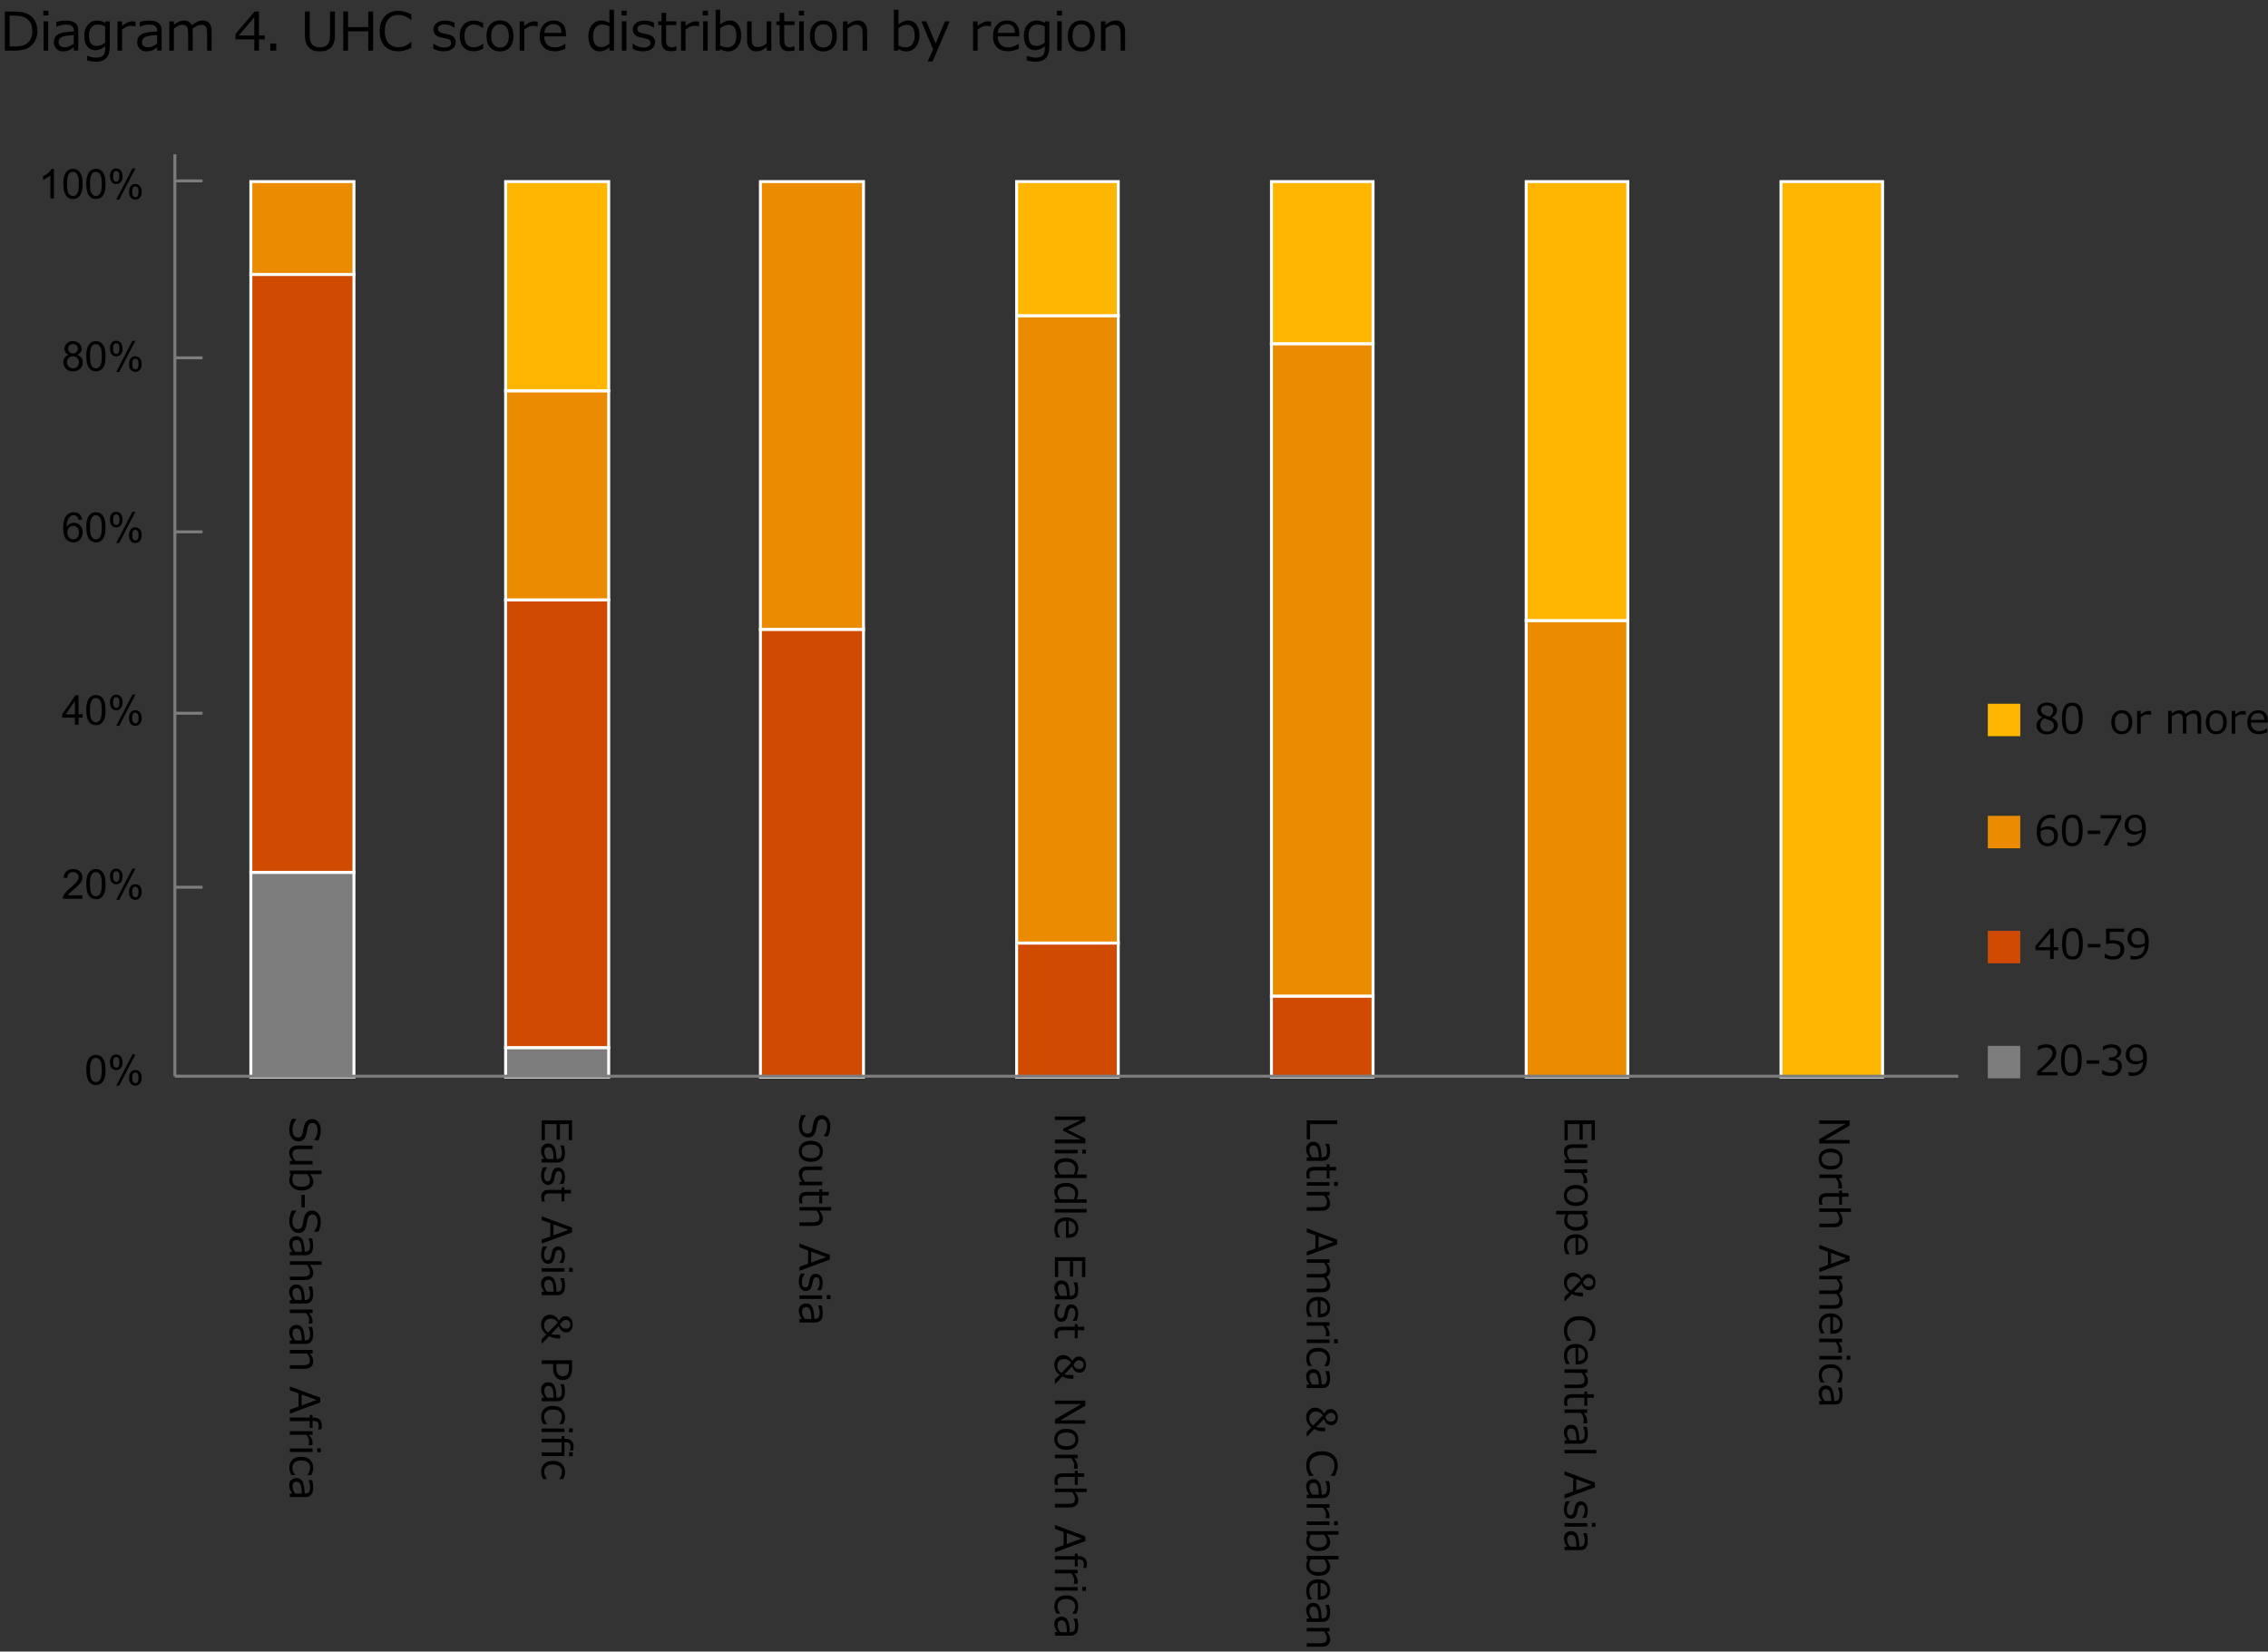 <?xml version="1.0" encoding="UTF-8"?>
<svg id="object" xmlns="http://www.w3.org/2000/svg" viewBox="0 0 769 560">
  <rect x="0" y="0" width="769" height="560" fill="#333333" stroke="none"/>
  <g>
    <path d="M1.63,17.16V3.91h3.19c1.86,0,3.33.24,4.39.73s1.91,1.23,2.53,2.23c.62,1,.93,2.23.93,3.68,0,1.8-.58,3.36-1.75,4.66-1.17,1.3-3.19,1.95-6.06,1.95H1.63ZM3.26,5.3v10.47h1.71c2.09,0,3.61-.44,4.56-1.33s1.42-2.19,1.42-3.92-.48-2.92-1.44-3.84-2.48-1.38-4.54-1.38h-1.71Z" fill="#000" stroke-width="0"/>
    <path d="M16.42,5.24h-1.75v-1.61h1.75v1.61ZM16.33,17.16h-1.55V7.23h1.55v9.93Z" fill="#000" stroke-width="0"/>
    <path d="M25.01,17.16v-1.11c-.83.6-1.51.98-2.04,1.14s-1.07.24-1.62.24c-.88,0-1.62-.29-2.21-.88s-.88-1.33-.88-2.23c0-1.15.44-2.02,1.31-2.61s2.68-.93,5.44-1.04v-.3c0-.69-.21-1.2-.62-1.53s-1.13-.5-2.16-.5c-.91,0-1.92.23-3.03.7h-.07v-1.61c1.1-.3,2.15-.45,3.16-.45,1.47,0,2.55.27,3.23.82s1.02,1.4,1.02,2.55v6.79h-1.54ZM25.01,14.79v-2.88c-2.19.1-3.59.34-4.21.73s-.94.91-.94,1.59c0,1.19.72,1.78,2.16,1.78.98,0,1.97-.4,2.99-1.21Z" fill="#000" stroke-width="0"/>
    <path d="M37.2,16.03c0,3.26-1.54,4.89-4.63,4.89-1.01,0-2.02-.14-3.02-.41v-1.6h.07c1.03.42,2.04.63,3.04.63s1.77-.23,2.26-.68.74-1.19.74-2.2v-.98c-1.06.89-2.17,1.34-3.33,1.34s-2.1-.43-2.77-1.3-1-2.07-1-3.6.41-2.78,1.24-3.73,1.84-1.43,3.06-1.43c.96,0,1.89.26,2.8.78l.12-.5h1.43v8.81ZM35.65,14.43v-5.49c-.87-.4-1.69-.61-2.44-.61-.97,0-1.72.32-2.25.96s-.8,1.55-.8,2.74c0,2.37.88,3.55,2.64,3.55.93,0,1.89-.38,2.87-1.15Z" fill="#000" stroke-width="0"/>
    <path d="M39.84,17.16V7.23h1.55v1.53c1.24-1.02,2.39-1.53,3.44-1.53.37,0,.74.03,1.12.09v1.62h-.06c-.49-.12-.98-.18-1.48-.18-1,0-2,.42-3.02,1.27v7.14h-1.55Z" fill="#000" stroke-width="0"/>
    <path d="M53.27,17.16v-1.11c-.83.6-1.51.98-2.04,1.14s-1.07.24-1.62.24c-.88,0-1.62-.29-2.21-.88s-.88-1.33-.88-2.23c0-1.15.44-2.02,1.31-2.61s2.68-.93,5.44-1.04v-.3c0-.69-.21-1.2-.62-1.53s-1.13-.5-2.16-.5c-.91,0-1.92.23-3.03.7h-.07v-1.61c1.1-.3,2.15-.45,3.16-.45,1.47,0,2.55.27,3.23.82s1.02,1.4,1.02,2.55v6.79h-1.54ZM53.27,14.79v-2.88c-2.19.1-3.59.34-4.21.73s-.94.91-.94,1.59c0,1.19.72,1.78,2.16,1.78.98,0,1.97-.4,2.99-1.21Z" fill="#000" stroke-width="0"/>
    <path d="M70.22,17.16v-5.56c0-1.07-.07-1.79-.22-2.15s-.38-.62-.69-.79-.7-.25-1.17-.25c-.8,0-1.75.44-2.84,1.33.04.3.05.69.05,1.17v6.26h-1.55v-5.56c0-1.1-.08-1.83-.22-2.18s-.38-.6-.68-.77-.68-.25-1.15-.25c-.84,0-1.77.43-2.8,1.28v7.47h-1.55V7.23h1.55v1.2c1.18-.98,2.29-1.48,3.34-1.48,1.35,0,2.27.54,2.74,1.63,1.28-1.08,2.49-1.63,3.64-1.63,2.06,0,3.08,1.25,3.08,3.74v6.47h-1.55Z" fill="#000" stroke-width="0"/>
    <path d="M89.75,13.34h-1.94v3.81h-1.58v-3.81h-6.37v-1.85l6.44-7.58h1.51v8.13h1.94v1.3ZM86.22,12.04v-6.2l-5.27,6.2h5.27Z" fill="#000" stroke-width="0"/>
    <path d="M93.66,17.16h-2v-2.4h2v2.4Z" fill="#000" stroke-width="0"/>
    <path d="M113.56,11.9c0,1.92-.44,3.32-1.31,4.2s-2.13,1.33-3.78,1.33c-3.39,0-5.08-1.84-5.08-5.53V3.91h1.63v8.14c0,1.42.28,2.44.85,3.06s1.43.94,2.59.94,2-.31,2.58-.92.87-1.62.87-3.04V3.91h1.63v7.99Z" fill="#000" stroke-width="0"/>
    <path d="M126.5,17.16h-1.63v-6.55h-6.86v6.55h-1.63V3.91h1.63v5.28h6.86V3.91h1.63v13.25Z" fill="#000" stroke-width="0"/>
    <path d="M135.07,17.4c-1.98,0-3.53-.6-4.65-1.79s-1.68-2.88-1.68-5.05.57-3.81,1.71-5.04,2.69-1.84,4.64-1.84c1.4,0,2.86.4,4.38,1.19v1.92h-.12c-1.38-1.15-2.83-1.73-4.36-1.73-1.39,0-2.5.48-3.31,1.45s-1.22,2.32-1.22,4.04.41,3.05,1.24,4.01,1.93,1.45,3.31,1.45c.74,0,1.45-.12,2.13-.36s1.41-.7,2.21-1.39h.12v1.93c-1.12.53-2,.87-2.62,1s-1.21.2-1.76.2Z" fill="#000" stroke-width="0"/>
    <path d="M150.43,17.4c-1.24,0-2.41-.27-3.5-.82v-1.79h.06c1.18.88,2.36,1.32,3.52,1.32,1.63,0,2.45-.52,2.45-1.55,0-.4-.11-.72-.33-.94s-.67-.41-1.35-.57c-.57-.11-1.23-.25-1.98-.43s-1.32-.48-1.73-.93-.61-1.01-.61-1.7c0-.88.36-1.6,1.07-2.16s1.67-.84,2.87-.84,2.31.24,3.24.72v1.71h-.06c-1.03-.76-2.11-1.13-3.26-1.13-.71,0-1.27.13-1.68.39s-.62.62-.62,1.09c0,.41.11.72.33.94s.66.41,1.31.57l1.94.42c.8.18,1.41.48,1.81.93s.61,1.02.61,1.72c0,.91-.37,1.65-1.12,2.21s-1.74.85-3,.85Z" fill="#000" stroke-width="0"/>
    <path d="M163.81,16.55c-1.19.56-2.23.83-3.11.83-1.53,0-2.72-.45-3.56-1.34-.85-.9-1.27-2.17-1.27-3.83s.44-2.9,1.31-3.83,2.05-1.4,3.53-1.4c.98,0,2.01.27,3.1.82v1.72h-.07c-1.1-.8-2.12-1.2-3.07-1.2-1.01,0-1.8.34-2.36,1.01s-.84,1.63-.84,2.88.28,2.2.84,2.86c.56.66,1.35.98,2.37.98s2-.4,3.07-1.19h.07v1.69Z" fill="#000" stroke-width="0"/>
    <path d="M169.53,17.43c-1.41,0-2.53-.47-3.35-1.4s-1.23-2.21-1.23-3.83.41-2.9,1.24-3.84,1.94-1.42,3.34-1.42,2.51.47,3.34,1.41,1.24,2.22,1.24,3.85-.41,2.91-1.24,3.84-1.94,1.39-3.34,1.39ZM169.53,8.26c-.96,0-1.69.34-2.21,1.01s-.77,1.65-.77,2.93.26,2.23.77,2.9,1.25,1.01,2.21,1.01,1.69-.34,2.21-1.01.77-1.64.77-2.9c0-2.62-.99-3.94-2.98-3.94Z" fill="#000" stroke-width="0"/>
    <path d="M176.2,17.16V7.23h1.55v1.53c1.24-1.02,2.39-1.53,3.44-1.53.37,0,.74.03,1.12.09v1.62h-.06c-.49-.12-.98-.18-1.48-.18-1,0-2,.42-3.01,1.27v7.14h-1.55Z" fill="#000" stroke-width="0"/>
    <path d="M188.19,17.39c-1.65,0-2.93-.45-3.84-1.34-.91-.89-1.37-2.16-1.37-3.79s.44-2.91,1.31-3.87,2.03-1.44,3.47-1.44c1.31,0,2.33.39,3.05,1.18.72.79,1.08,1.9,1.08,3.36v.85h-7.34c0,1.2.32,2.11.97,2.76.65.64,1.54.96,2.69.96s2.27-.4,3.41-1.19h.07v1.68c-1.41.56-2.58.84-3.51.84ZM184.56,11.16h5.83c-.05-1.97-.95-2.96-2.72-2.96-.89,0-1.61.26-2.16.79s-.87,1.25-.95,2.17Z" fill="#000" stroke-width="0"/>
    <path d="M206.63,17.16v-1.1c-1.13.91-2.23,1.37-3.29,1.37-1.17,0-2.1-.46-2.8-1.38-.69-.92-1.04-2.18-1.04-3.77s.42-2.86,1.26-3.85,1.87-1.49,3.1-1.49c.86,0,1.78.26,2.77.78V3.32h1.55v13.83h-1.55ZM206.63,14.8v-5.88c-.87-.4-1.68-.6-2.43-.6-.97,0-1.73.34-2.28,1.02s-.82,1.64-.82,2.88c0,2.5.89,3.74,2.68,3.74,1,0,1.95-.39,2.85-1.17Z" fill="#000" stroke-width="0"/>
    <path d="M212.49,5.24h-1.75v-1.61h1.75v1.61ZM212.39,17.16h-1.55V7.23h1.55v9.93Z" fill="#000" stroke-width="0"/>
    <path d="M218.02,17.4c-1.24,0-2.41-.27-3.5-.82v-1.79h.06c1.18.88,2.36,1.32,3.52,1.32,1.63,0,2.45-.52,2.45-1.55,0-.4-.11-.72-.33-.94s-.67-.41-1.35-.57c-.57-.11-1.23-.25-1.98-.43s-1.32-.48-1.73-.93-.61-1.01-.61-1.7c0-.88.36-1.6,1.07-2.16s1.67-.84,2.87-.84,2.31.24,3.24.72v1.71h-.06c-1.03-.76-2.11-1.13-3.26-1.13-.71,0-1.27.13-1.68.39s-.62.62-.62,1.09c0,.41.11.72.33.94s.66.41,1.31.57l1.94.42c.8.18,1.41.48,1.81.93s.61,1.02.61,1.72c0,.91-.37,1.65-1.12,2.21s-1.74.85-3,.85Z" fill="#000" stroke-width="0"/>
    <path d="M227.37,17.35c-2.05,0-3.08-1.13-3.08-3.38v-5.48h-1.13v-1.27h1.14v-2.86h1.54v2.86h3.48v1.27h-3.48v4.6c0,1.04.07,1.72.22,2.03.14.31.36.53.65.68s.67.22,1.12.22.91-.11,1.43-.32h.05v1.41c-.7.17-1.35.25-1.95.25Z" fill="#000" stroke-width="0"/>
    <path d="M230.9,17.16V7.23h1.55v1.53c1.24-1.02,2.39-1.53,3.44-1.53.37,0,.74.03,1.12.09v1.62h-.06c-.49-.12-.98-.18-1.48-.18-1,0-2,.42-3.02,1.27v7.14h-1.55Z" fill="#000" stroke-width="0"/>
    <path d="M240.05,5.24h-1.75v-1.61h1.75v1.61ZM239.96,17.16h-1.55V7.23h1.55v9.93Z" fill="#000" stroke-width="0"/>
    <path d="M244.18,16.63l-.13.53h-1.42V3.32h1.55v4.99c1.13-.91,2.23-1.37,3.29-1.37,1.17,0,2.1.46,2.79,1.38s1.04,2.18,1.04,3.78-.42,2.87-1.26,3.85-1.88,1.48-3.11,1.48c-.97,0-1.88-.27-2.75-.8ZM244.17,9.57v5.89c.88.39,1.69.59,2.44.59.97,0,1.73-.34,2.27-1.02s.81-1.64.81-2.88c0-2.5-.89-3.74-2.68-3.74-.95,0-1.9.39-2.85,1.17Z" fill="#000" stroke-width="0"/>
    <path d="M261.53,17.16h-1.55v-1.2c-1.2.98-2.35,1.47-3.46,1.47-1.04,0-1.83-.32-2.38-.96s-.83-1.56-.83-2.76v-6.49h1.55v5.58c0,1.28.17,2.12.51,2.54s.9.62,1.67.62c.91,0,1.89-.42,2.93-1.27v-7.47h1.55v9.93Z" fill="#000" stroke-width="0"/>
    <path d="M267.43,17.35c-2.05,0-3.08-1.13-3.08-3.38v-5.48h-1.13v-1.27h1.14v-2.86h1.54v2.86h3.48v1.27h-3.48v4.6c0,1.04.07,1.72.22,2.03s.36.53.66.68.67.22,1.12.22.91-.11,1.43-.32h.05v1.41c-.7.17-1.35.25-1.95.25Z" fill="#000" stroke-width="0"/>
    <path d="M272.62,5.24h-1.75v-1.61h1.75v1.61ZM272.53,17.16h-1.55V7.23h1.55v9.93Z" fill="#000" stroke-width="0"/>
    <path d="M279.17,17.43c-1.41,0-2.53-.47-3.35-1.4s-1.23-2.21-1.23-3.83.41-2.9,1.24-3.84,1.94-1.42,3.34-1.42,2.51.47,3.34,1.41,1.24,2.22,1.24,3.85-.41,2.91-1.23,3.84c-.82.93-1.94,1.39-3.34,1.39ZM279.17,8.26c-.96,0-1.69.34-2.21,1.01s-.77,1.65-.77,2.93.26,2.23.77,2.9,1.25,1.01,2.21,1.01,1.69-.34,2.21-1.01.77-1.64.77-2.9c0-2.62-.99-3.94-2.98-3.94Z" fill="#000" stroke-width="0"/>
    <path d="M294.04,17.16h-1.55v-5.56c0-1.29-.17-2.14-.51-2.56s-.9-.63-1.68-.63c-.92,0-1.9.43-2.93,1.28v7.47h-1.55V7.23h1.55v1.2c1.17-.98,2.32-1.48,3.45-1.48,1.03,0,1.82.32,2.37.96s.83,1.57.83,2.78v6.47Z" fill="#000" stroke-width="0"/>
    <path d="M304.63,16.63l-.13.53h-1.42V3.32h1.55v4.99c1.13-.91,2.23-1.37,3.3-1.37,1.17,0,2.1.46,2.79,1.38.7.92,1.04,2.18,1.04,3.78s-.42,2.87-1.26,3.85-1.88,1.48-3.11,1.48c-.97,0-1.88-.27-2.75-.8ZM304.62,9.57v5.89c.88.39,1.69.59,2.44.59.97,0,1.73-.34,2.27-1.02.54-.68.81-1.64.81-2.88,0-2.5-.89-3.74-2.68-3.74-.95,0-1.9.39-2.85,1.17Z" fill="#000" stroke-width="0"/>
    <path d="M322.03,7.23l-5.83,13.6h-1.65l1.85-4.1-4-9.5h1.68l3.16,7.56,3.17-7.56h1.62Z" fill="#000" stroke-width="0"/>
    <path d="M329.93,17.16V7.23h1.55v1.53c1.24-1.02,2.39-1.53,3.44-1.53.37,0,.74.03,1.12.09v1.62h-.06c-.49-.12-.98-.18-1.48-.18-1,0-2,.42-3.02,1.27v7.14h-1.55Z" fill="#000" stroke-width="0"/>
    <path d="M341.91,17.39c-1.65,0-2.93-.45-3.85-1.34-.91-.89-1.37-2.16-1.37-3.79s.44-2.91,1.31-3.87,2.03-1.44,3.47-1.44c1.31,0,2.33.39,3.05,1.18s1.09,1.9,1.09,3.36v.85h-7.34c0,1.2.32,2.11.97,2.76.65.64,1.54.96,2.68.96s2.27-.4,3.41-1.19h.07v1.68c-1.41.56-2.58.84-3.51.84ZM338.28,11.16h5.83c-.05-1.97-.95-2.96-2.72-2.96-.89,0-1.61.26-2.16.79s-.87,1.25-.95,2.17Z" fill="#000" stroke-width="0"/>
    <path d="M355.78,16.03c0,3.26-1.54,4.89-4.63,4.89-1.01,0-2.02-.14-3.02-.41v-1.6h.07c1.03.42,2.04.63,3.04.63s1.77-.23,2.26-.68.74-1.19.74-2.2v-.98c-1.06.89-2.17,1.34-3.33,1.34s-2.1-.43-2.77-1.3-1-2.07-1-3.6.41-2.78,1.24-3.73c.82-.95,1.84-1.43,3.06-1.43.96,0,1.9.26,2.8.78l.11-.5h1.43v8.81ZM354.24,14.43v-5.49c-.87-.4-1.69-.61-2.44-.61-.97,0-1.72.32-2.25.96-.54.64-.8,1.55-.8,2.74,0,2.37.88,3.55,2.64,3.55.93,0,1.89-.38,2.87-1.15Z" fill="#000" stroke-width="0"/>
    <path d="M360.09,5.24h-1.75v-1.61h1.75v1.61ZM360,17.16h-1.55V7.23h1.55v9.93Z" fill="#000" stroke-width="0"/>
    <path d="M366.63,17.43c-1.41,0-2.53-.47-3.35-1.4s-1.23-2.21-1.23-3.83.41-2.9,1.24-3.84,1.94-1.42,3.34-1.42,2.51.47,3.34,1.41,1.24,2.22,1.24,3.85-.41,2.91-1.24,3.84-1.94,1.39-3.34,1.39ZM366.63,8.26c-.96,0-1.69.34-2.21,1.01s-.77,1.65-.77,2.93.26,2.23.77,2.9,1.25,1.01,2.21,1.01,1.69-.34,2.21-1.01.77-1.64.77-2.9c0-2.62-.99-3.94-2.98-3.94Z" fill="#000" stroke-width="0"/>
    <path d="M381.51,17.16h-1.55v-5.56c0-1.29-.17-2.14-.51-2.56s-.9-.63-1.68-.63c-.92,0-1.9.43-2.93,1.28v7.47h-1.55V7.23h1.55v1.2c1.17-.98,2.32-1.48,3.45-1.48,1.03,0,1.82.32,2.37.96s.83,1.57.83,2.78v6.47Z" fill="#000" stroke-width="0"/>
  </g>
  <path d="M85.05,295.78h34.96v69.38h-34.96v-69.38ZM171.44,355.2h34.95v9.96h-34.95v-9.96Z" fill="#7d7d7d" stroke="#fff" stroke-miterlimit="10"/>
  <path d="M85.05,93.05h34.96v202.73h-34.96V93.05ZM171.44,203.4h34.95v151.8h-34.95v-151.8ZM257.83,213.39h34.95v151.78h-34.95v-151.78ZM344.71,319.75h34.45v45.41h-34.45v-45.41ZM431.1,337.72h34.45v27.44h-34.45v-27.44Z" fill="#d04a02" stroke="#fff" stroke-miterlimit="10"/>
  <path d="M85.05,61.57h34.96v31.48h-34.96v-31.48ZM171.44,132.5h34.95v70.9h-34.95v-70.9ZM257.83,61.57h34.95v151.82h-34.95V61.57ZM344.71,107.03h34.45v212.72h-34.45V107.03ZM431.1,116.52h34.45v221.21h-34.45V116.52ZM517.48,210.39h34.46v154.77h-34.46v-154.77Z" fill="#eb8c00" stroke="#fff" stroke-miterlimit="10"/>
  <path d="M171.44,61.57h34.95v70.92h-34.95V61.57ZM344.71,61.57h34.45v45.46h-34.45v-45.46ZM431.1,61.57h34.45v54.95h-34.45v-54.95ZM517.48,61.57h34.46v148.82h-34.46V61.57ZM603.87,61.57h34.45v303.59h-34.45V61.57Z" fill="#ffb600" stroke="#fff" stroke-miterlimit="10"/>
  <path d="M59.29,364.91V52.32" fill="none" stroke="#7d7d7d" stroke-linejoin="round"/>
  <path d="M59.29,364.91h604.69" fill="none" stroke="#7d7d7d" stroke-linejoin="round"/>
  <g isolation="isolate">
    <path d="M29.25,362.79c0-1.18.12-2.14.37-2.86.24-.72.61-1.28,1.09-1.67.48-.39,1.09-.59,1.82-.59.54,0,1.01.11,1.42.32s.74.53,1,.94.47.91.62,1.49.23,1.38.23,2.37c0,1.18-.12,2.12-.36,2.85s-.6,1.28-1.08,1.67c-.48.39-1.09.59-1.82.59-.97,0-1.72-.35-2.28-1.04-.66-.83-.99-2.19-.99-4.07ZM30.51,362.79c0,1.65.19,2.74.58,3.29.38.54.86.82,1.42.82s1.04-.27,1.42-.82c.39-.55.58-1.64.58-3.28s-.19-2.75-.58-3.29c-.38-.54-.86-.81-1.44-.81s-1.02.24-1.35.72c-.42.61-.64,1.74-.64,3.38Z" fill="#000" stroke-width="0"/>
    <path d="M37.27,360.12c0-.72.18-1.32.54-1.83.36-.5.88-.75,1.57-.75.63,0,1.15.22,1.56.67.41.45.62,1.11.62,1.98s-.21,1.5-.62,1.96c-.42.46-.93.69-1.54.69s-1.11-.23-1.51-.68c-.4-.45-.6-1.13-.6-2.04ZM39.41,358.39c-.31,0-.56.13-.76.4-.2.26-.3.75-.3,1.46,0,.64.1,1.09.31,1.36s.46.39.76.39.57-.13.77-.4c.2-.26.3-.75.3-1.45,0-.65-.1-1.1-.31-1.36s-.46-.39-.77-.39ZM39.42,368.1l5.48-10.56h1l-5.46,10.56h-1.02ZM43.75,365.38c0-.72.18-1.33.54-1.83s.88-.75,1.57-.75c.63,0,1.15.22,1.56.67.41.45.62,1.11.62,1.98s-.21,1.5-.63,1.96c-.42.46-.93.69-1.55.69s-1.11-.23-1.51-.68c-.4-.45-.6-1.13-.6-2.04ZM45.9,363.65c-.31,0-.57.13-.77.4-.2.26-.3.75-.3,1.46,0,.64.1,1.09.31,1.35.21.26.46.4.76.4s.57-.13.78-.4c.2-.26.3-.75.3-1.45,0-.65-.1-1.1-.31-1.36s-.46-.39-.77-.39Z" fill="#000" stroke-width="0"/>
  </g>
  <g isolation="isolate">
    <path d="M27.93,303.55v1.18h-6.62c0-.3.04-.58.14-.85.17-.45.44-.9.81-1.33.37-.44.91-.94,1.61-1.52,1.09-.89,1.83-1.6,2.21-2.12.38-.52.57-1.01.57-1.48,0-.49-.17-.9-.52-1.23-.35-.33-.8-.5-1.36-.5-.59,0-1.07.18-1.42.53s-.54.85-.54,1.48l-1.26-.13c.09-.94.41-1.66.98-2.16.57-.49,1.32-.74,2.28-.74s1.72.27,2.28.8.84,1.19.84,1.98c0,.4-.08.79-.25,1.18-.16.39-.44.79-.82,1.22-.38.43-1.01,1.02-1.9,1.76-.74.62-1.21,1.04-1.42,1.26-.21.22-.38.44-.52.67h4.92Z" fill="#000" stroke-width="0"/>
    <path d="M29.25,299.79c0-1.19.12-2.14.37-2.86.24-.72.61-1.28,1.09-1.67.48-.39,1.09-.59,1.82-.59.54,0,1.01.11,1.42.32.41.22.74.53,1,.94.26.41.47.91.62,1.49.15.59.23,1.38.23,2.37,0,1.18-.12,2.12-.36,2.85-.24.72-.6,1.28-1.08,1.67-.48.39-1.09.59-1.82.59-.97,0-1.72-.35-2.28-1.04-.66-.83-.99-2.19-.99-4.07ZM30.51,299.79c0,1.64.19,2.74.58,3.28.38.54.86.82,1.42.82s1.04-.27,1.42-.82c.39-.55.58-1.64.58-3.28s-.19-2.75-.58-3.29c-.38-.54-.86-.81-1.44-.81s-1.02.24-1.35.72c-.42.61-.64,1.74-.64,3.38Z" fill="#000" stroke-width="0"/>
    <path d="M37.27,297.12c0-.72.18-1.32.54-1.83.36-.5.88-.75,1.57-.75.63,0,1.15.22,1.56.67.41.45.62,1.11.62,1.98s-.21,1.5-.62,1.96c-.42.46-.93.69-1.54.69s-1.11-.23-1.51-.68c-.4-.45-.6-1.13-.6-2.04ZM39.41,295.39c-.31,0-.56.13-.76.4-.2.26-.3.75-.3,1.46,0,.64.1,1.09.31,1.36.21.26.46.39.76.39s.57-.13.77-.4c.2-.26.3-.75.3-1.45,0-.65-.1-1.1-.31-1.36-.21-.26-.46-.39-.77-.39ZM39.42,305.1l5.48-10.56h1l-5.46,10.56h-1.02ZM43.75,302.38c0-.72.18-1.33.54-1.83s.88-.75,1.57-.75c.63,0,1.15.22,1.56.67.41.45.62,1.11.62,1.98s-.21,1.5-.63,1.96c-.42.46-.93.69-1.55.69s-1.11-.23-1.51-.68c-.4-.45-.6-1.13-.6-2.04ZM45.9,300.65c-.31,0-.57.13-.77.4-.2.26-.3.75-.3,1.46,0,.64.1,1.09.31,1.35.21.26.46.4.76.4s.57-.13.78-.4c.2-.26.3-.75.3-1.45,0-.65-.1-1.1-.31-1.36-.21-.26-.46-.39-.77-.39Z" fill="#000" stroke-width="0"/>
  </g>
  <g isolation="isolate">
    <path d="M25.41,245.73v-2.4h-4.35v-1.13l4.57-6.49h1v6.49h1.35v1.13h-1.35v2.4h-1.23ZM25.41,242.21v-4.52l-3.14,4.52h3.14Z" fill="#000" stroke-width="0"/>
    <path d="M29.25,240.79c0-1.19.12-2.14.37-2.86.24-.72.61-1.28,1.09-1.67.48-.39,1.09-.59,1.82-.59.54,0,1.01.11,1.42.32.41.22.74.53,1,.94.26.41.47.91.62,1.49.15.59.23,1.38.23,2.37,0,1.18-.12,2.12-.36,2.85-.24.72-.6,1.28-1.08,1.67-.48.39-1.09.59-1.82.59-.97,0-1.72-.35-2.28-1.04-.66-.83-.99-2.19-.99-4.07ZM30.51,240.79c0,1.64.19,2.74.58,3.28.38.54.86.82,1.42.82s1.04-.27,1.42-.82c.39-.55.58-1.64.58-3.28s-.19-2.75-.58-3.29c-.38-.54-.86-.81-1.44-.81s-1.02.24-1.35.72c-.42.61-.64,1.74-.64,3.38Z" fill="#000" stroke-width="0"/>
    <path d="M37.27,238.12c0-.72.18-1.32.54-1.83.36-.5.88-.75,1.57-.75.63,0,1.15.22,1.56.67.41.45.62,1.11.62,1.98s-.21,1.5-.62,1.96c-.42.46-.93.69-1.54.69s-1.11-.23-1.51-.68c-.4-.45-.6-1.13-.6-2.04ZM39.41,236.39c-.31,0-.56.13-.76.4-.2.26-.3.75-.3,1.46,0,.64.1,1.09.31,1.36.21.26.46.39.76.39s.57-.13.77-.4c.2-.26.3-.75.3-1.45,0-.65-.1-1.1-.31-1.36-.21-.26-.46-.39-.77-.39ZM39.42,246.1l5.48-10.56h1l-5.46,10.56h-1.02ZM43.75,243.38c0-.72.18-1.33.54-1.83s.88-.75,1.57-.75c.63,0,1.15.22,1.56.67.41.45.62,1.11.62,1.98s-.21,1.5-.63,1.96c-.42.46-.93.69-1.55.69s-1.11-.23-1.51-.68c-.4-.45-.6-1.13-.6-2.04ZM45.9,241.65c-.31,0-.57.13-.77.4-.2.26-.3.75-.3,1.46,0,.64.1,1.09.31,1.35.21.26.46.4.76.4s.57-.13.78-.4c.2-.26.3-.75.3-1.45,0-.65-.1-1.1-.31-1.36-.21-.26-.46-.39-.77-.39Z" fill="#000" stroke-width="0"/>
  </g>
  <g isolation="isolate">
    <path d="M27.85,176.17l-1.22.1c-.11-.48-.26-.83-.46-1.05-.33-.35-.74-.53-1.23-.53-.39,0-.74.11-1.03.33-.39.28-.69.69-.92,1.24-.22.54-.34,1.31-.35,2.32.3-.45.66-.79,1.09-1s.88-.33,1.35-.33c.82,0,1.52.3,2.1.91.58.6.86,1.38.86,2.34,0,.63-.14,1.21-.41,1.75-.27.54-.64.95-1.12,1.24s-1.01.43-1.61.43c-1.03,0-1.86-.38-2.51-1.13-.65-.75-.97-2-.97-3.73,0-1.94.36-3.35,1.07-4.22.62-.77,1.46-1.15,2.52-1.15.79,0,1.43.22,1.94.66.5.44.8,1.05.91,1.83ZM22.82,180.49c0,.42.09.83.27,1.22.18.39.43.68.76.88.32.2.66.3,1.02.3.52,0,.97-.21,1.34-.63.37-.42.56-.99.56-1.71s-.18-1.24-.55-1.64c-.37-.4-.83-.6-1.39-.6s-1.03.2-1.42.6c-.39.4-.58.92-.58,1.57Z" fill="#000" stroke-width="0"/>
    <path d="M29.25,178.79c0-1.19.12-2.14.37-2.86.24-.72.61-1.28,1.09-1.67.48-.39,1.09-.59,1.82-.59.54,0,1.01.11,1.42.32.41.22.74.53,1,.94.26.41.47.91.62,1.49.15.59.23,1.38.23,2.37,0,1.18-.12,2.12-.36,2.85-.24.72-.6,1.28-1.08,1.67-.48.39-1.09.59-1.82.59-.97,0-1.72-.35-2.28-1.04-.66-.83-.99-2.19-.99-4.07ZM30.51,178.79c0,1.64.19,2.74.58,3.28.38.54.86.82,1.42.82s1.04-.27,1.42-.82c.39-.55.58-1.64.58-3.28s-.19-2.75-.58-3.29c-.38-.54-.86-.81-1.44-.81s-1.02.24-1.35.72c-.42.61-.64,1.74-.64,3.38Z" fill="#000" stroke-width="0"/>
    <path d="M37.27,176.12c0-.72.18-1.32.54-1.83.36-.5.88-.75,1.57-.75.63,0,1.15.22,1.56.67.41.45.62,1.11.62,1.98s-.21,1.5-.62,1.96c-.42.46-.93.69-1.54.69s-1.11-.23-1.51-.68c-.4-.45-.6-1.13-.6-2.04ZM39.41,174.39c-.31,0-.56.13-.76.4-.2.26-.3.75-.3,1.46,0,.64.1,1.09.31,1.36.21.26.46.39.76.39s.57-.13.77-.4c.2-.26.3-.75.3-1.45,0-.65-.1-1.1-.31-1.36-.21-.26-.46-.39-.77-.39ZM39.42,184.1l5.48-10.56h1l-5.46,10.56h-1.02ZM43.75,181.38c0-.72.18-1.33.54-1.83s.88-.75,1.57-.75c.63,0,1.15.22,1.56.67.41.45.62,1.11.62,1.98s-.21,1.5-.63,1.96c-.42.46-.93.69-1.55.69s-1.11-.23-1.51-.68c-.4-.45-.6-1.13-.6-2.04ZM45.9,179.65c-.31,0-.57.13-.77.4-.2.26-.3.75-.3,1.46,0,.64.1,1.09.31,1.35.21.26.46.4.76.4s.57-.13.78-.4c.2-.26.3-.75.3-1.45,0-.65-.1-1.1-.31-1.36-.21-.26-.46-.39-.77-.39Z" fill="#000" stroke-width="0"/>
  </g>
  <g isolation="isolate">
    <path d="M23.36,120.3c-.51-.19-.89-.45-1.13-.8-.25-.35-.37-.76-.37-1.24,0-.73.26-1.34.79-1.84.52-.5,1.22-.75,2.09-.75s1.58.25,2.11.76c.53.51.8,1.13.8,1.86,0,.46-.12.87-.37,1.21-.24.34-.61.61-1.11.8.62.2,1.08.52,1.41.97.32.45.48.98.48,1.6,0,.86-.3,1.58-.91,2.16-.61.58-1.4.88-2.39.88s-1.79-.29-2.39-.88c-.61-.58-.91-1.32-.91-2.19,0-.65.17-1.2.5-1.64.33-.44.8-.74,1.41-.9ZM22.71,122.84c0,.35.08.69.25,1.02.17.33.41.58.74.76.33.18.68.27,1.06.27.59,0,1.07-.19,1.46-.57.38-.38.57-.86.57-1.44s-.2-1.08-.59-1.47c-.39-.39-.89-.58-1.48-.58s-1.06.19-1.44.57c-.38.38-.57.86-.57,1.44ZM23.11,118.21c0,.47.15.86.46,1.16s.7.45,1.19.45.86-.15,1.17-.45c.3-.3.46-.66.46-1.1s-.16-.83-.47-1.14c-.31-.31-.7-.46-1.17-.46s-.86.15-1.17.45-.46.66-.46,1.08Z" fill="#000" stroke-width="0"/>
    <path d="M29.25,120.79c0-1.19.12-2.14.37-2.86.24-.72.61-1.28,1.09-1.67.48-.39,1.09-.59,1.82-.59.54,0,1.01.11,1.42.32.41.22.74.53,1,.94.26.41.47.91.62,1.49.15.59.23,1.38.23,2.37,0,1.18-.12,2.12-.36,2.85-.24.72-.6,1.28-1.08,1.67-.48.39-1.09.59-1.82.59-.97,0-1.72-.35-2.28-1.04-.66-.83-.99-2.19-.99-4.07ZM30.51,120.79c0,1.64.19,2.74.58,3.28.38.54.86.82,1.42.82s1.04-.27,1.42-.82c.39-.55.58-1.64.58-3.28s-.19-2.75-.58-3.29c-.38-.54-.86-.81-1.44-.81s-1.02.24-1.35.72c-.42.61-.64,1.74-.64,3.38Z" fill="#000" stroke-width="0"/>
    <path d="M37.27,118.12c0-.72.18-1.32.54-1.83.36-.5.88-.75,1.57-.75.63,0,1.15.22,1.56.67.41.45.62,1.11.62,1.98s-.21,1.5-.62,1.96c-.42.46-.93.69-1.54.69s-1.11-.23-1.51-.68c-.4-.45-.6-1.13-.6-2.04ZM39.41,116.39c-.31,0-.56.13-.76.4-.2.26-.3.75-.3,1.46,0,.64.1,1.09.31,1.36.21.26.46.39.76.39s.57-.13.77-.4c.2-.26.3-.75.3-1.45,0-.65-.1-1.1-.31-1.36-.21-.26-.46-.39-.77-.39ZM39.42,126.1l5.48-10.56h1l-5.46,10.56h-1.02ZM43.75,123.38c0-.72.18-1.33.54-1.83s.88-.75,1.57-.75c.63,0,1.15.22,1.56.67.41.45.62,1.11.62,1.98s-.21,1.5-.63,1.96c-.42.46-.93.69-1.55.69s-1.11-.23-1.51-.68c-.4-.45-.6-1.13-.6-2.04ZM45.9,121.65c-.31,0-.57.13-.77.4-.2.26-.3.75-.3,1.46,0,.64.1,1.09.31,1.35.21.26.46.4.76.4s.57-.13.78-.4c.2-.26.3-.75.3-1.45,0-.65-.1-1.1-.31-1.36-.21-.26-.46-.39-.77-.39Z" fill="#000" stroke-width="0"/>
  </g>
  <g isolation="isolate">
    <path d="M18.31,67.31h-1.23v-7.84c-.3.28-.68.56-1.17.85-.48.28-.91.49-1.3.64v-1.19c.69-.32,1.29-.72,1.8-1.18s.88-.91,1.09-1.34h.79v10.06Z" fill="#000" stroke-width="0"/>
    <path d="M21.46,62.37c0-1.19.12-2.14.37-2.86.24-.72.61-1.28,1.09-1.67.48-.39,1.09-.59,1.82-.59.54,0,1.01.11,1.42.32s.74.53,1,.94.47.9.62,1.49.23,1.38.23,2.37c0,1.18-.12,2.12-.36,2.85s-.6,1.28-1.08,1.67c-.48.39-1.09.59-1.82.59-.97,0-1.72-.35-2.28-1.04-.66-.83-.99-2.19-.99-4.07ZM22.73,62.37c0,1.65.19,2.74.58,3.28.38.54.86.82,1.42.82s1.04-.27,1.42-.82c.39-.55.58-1.64.58-3.28s-.19-2.75-.58-3.29c-.38-.54-.86-.81-1.44-.81s-1.02.24-1.35.72c-.42.61-.64,1.74-.64,3.38Z" fill="#000" stroke-width="0"/>
    <path d="M29.25,62.37c0-1.19.12-2.14.37-2.86.24-.72.61-1.28,1.09-1.67.48-.39,1.09-.59,1.82-.59.54,0,1.01.11,1.42.32s.74.53,1,.94.47.9.62,1.49.23,1.38.23,2.37c0,1.18-.12,2.12-.36,2.85s-.6,1.28-1.08,1.67c-.48.39-1.09.59-1.82.59-.97,0-1.72-.35-2.28-1.04-.66-.83-.99-2.19-.99-4.07ZM30.51,62.37c0,1.65.19,2.74.58,3.28.38.54.86.82,1.42.82s1.04-.27,1.42-.82c.39-.55.58-1.64.58-3.28s-.19-2.75-.58-3.29c-.38-.54-.86-.81-1.44-.81s-1.02.24-1.35.72c-.42.61-.64,1.74-.64,3.38Z" fill="#000" stroke-width="0"/>
    <path d="M37.27,59.7c0-.72.18-1.32.54-1.83s.88-.75,1.57-.75c.63,0,1.15.22,1.56.67.41.45.62,1.11.62,1.98s-.21,1.5-.62,1.96c-.42.46-.93.69-1.54.69s-1.11-.23-1.51-.68c-.4-.45-.6-1.13-.6-2.04ZM39.41,57.97c-.31,0-.56.13-.76.4-.2.26-.3.75-.3,1.46,0,.64.1,1.09.31,1.36s.46.39.76.39.57-.13.77-.4c.2-.26.3-.75.3-1.45,0-.65-.1-1.1-.31-1.36s-.46-.39-.77-.39ZM39.42,67.68l5.48-10.56h1l-5.46,10.56h-1.02ZM43.75,64.96c0-.72.18-1.33.54-1.83s.88-.75,1.57-.75c.63,0,1.15.22,1.56.67.41.45.62,1.11.62,1.98s-.21,1.5-.63,1.96c-.42.46-.93.69-1.55.69s-1.11-.23-1.51-.68c-.4-.45-.6-1.13-.6-2.04ZM45.9,63.23c-.31,0-.57.13-.77.4-.2.26-.3.75-.3,1.46,0,.64.1,1.09.31,1.35s.46.4.76.4.57-.13.78-.4c.2-.26.3-.75.3-1.45,0-.65-.1-1.1-.31-1.36s-.46-.39-.77-.39Z" fill="#000" stroke-width="0"/>
  </g>
  <rect x="674" y="238.62" width="11" height="11" fill="#ffb600" stroke-width="0"/>
  <g isolation="isolate">
    <path d="M692.38,243.3v-.08c-1.09-.59-1.63-1.36-1.63-2.3,0-.78.31-1.42.94-1.93s1.43-.76,2.4-.76,1.82.24,2.43.72.92,1.1.92,1.88c0,.5-.15.97-.45,1.41-.3.44-.72.78-1.26,1.03v.09c1.33.57,1.99,1.42,1.99,2.56,0,.88-.34,1.62-1.03,2.2s-1.55.88-2.58.88c-1.1,0-1.98-.28-2.63-.84s-.98-1.3-.98-2.21c0-1.19.64-2.07,1.91-2.64ZM693.21,243.54c-.96.54-1.44,1.31-1.44,2.3,0,.66.22,1.2.66,1.6s1,.61,1.67.61,1.25-.18,1.66-.54.62-.85.62-1.47c0-.42-.09-.76-.28-1.02s-.46-.48-.82-.65c-.36-.18-1.05-.45-2.07-.83ZM696.16,240.83c0-.49-.19-.9-.57-1.21s-.88-.47-1.52-.47-1.09.15-1.47.44c-.38.29-.57.68-.57,1.16,0,.53.24.96.71,1.31s1.19.66,2.16.96c.84-.54,1.26-1.27,1.26-2.18Z" fill="#000" stroke-width="0"/>
    <path d="M702.63,248.97c-1.21,0-2.1-.43-2.67-1.3s-.85-2.22-.85-4.05.29-3.19.86-4.06c.57-.87,1.46-1.31,2.67-1.31s2.08.44,2.66,1.31.86,2.22.86,4.04-.29,3.2-.85,4.06-1.46,1.3-2.67,1.3ZM702.63,239.3c-.78,0-1.34.31-1.7.93s-.53,1.75-.53,3.39.18,2.76.53,3.38.92.93,1.7.93,1.34-.31,1.69-.93c.35-.62.52-1.75.52-3.39s-.17-2.73-.52-3.36-.91-.95-1.7-.95Z" fill="#000" stroke-width="0"/>
  </g>
  <g isolation="isolate">
    <path d="M719.42,248.97c-1.1,0-1.97-.36-2.6-1.09s-.96-1.72-.96-2.98.32-2.25.96-2.99,1.51-1.1,2.6-1.1,1.96.36,2.6,1.09.96,1.73.96,2.99-.32,2.26-.96,2.98c-.64.72-1.51,1.08-2.6,1.08ZM719.42,241.84c-.74,0-1.31.26-1.72.79s-.6,1.28-.6,2.28.2,1.73.6,2.26.97.79,1.72.79,1.31-.26,1.72-.79.6-1.28.6-2.26c0-2.04-.77-3.06-2.32-3.06Z" fill="#000" stroke-width="0"/>
    <path d="M724.62,248.76v-7.72h1.2v1.19c.97-.79,1.86-1.19,2.67-1.19.29,0,.58.02.87.07v1.26h-.05c-.38-.09-.76-.14-1.15-.14-.77,0-1.56.33-2.34.98v5.55h-1.2Z" fill="#000" stroke-width="0"/>
    <path d="M745.12,248.76v-4.33c0-.83-.06-1.39-.17-1.67-.12-.28-.29-.49-.53-.62-.24-.13-.54-.19-.91-.19-.62,0-1.36.34-2.21,1.03.03.24.04.54.04.91v4.87h-1.2v-4.33c0-.86-.06-1.42-.17-1.69-.12-.27-.29-.47-.53-.6-.23-.13-.53-.19-.89-.19-.65,0-1.38.33-2.18,1v5.81h-1.2v-7.72h1.2v.93c.92-.77,1.78-1.15,2.6-1.15,1.05,0,1.76.42,2.13,1.26.99-.84,1.94-1.26,2.83-1.26,1.6,0,2.4.97,2.4,2.91v5.03h-1.2Z" fill="#000" stroke-width="0"/>
    <path d="M751.48,248.97c-1.1,0-1.97-.36-2.6-1.09s-.96-1.72-.96-2.98.32-2.25.96-2.99,1.51-1.1,2.6-1.1,1.96.36,2.6,1.09.96,1.73.96,2.99-.32,2.26-.96,2.98c-.64.72-1.51,1.08-2.6,1.08ZM751.48,241.84c-.74,0-1.31.26-1.72.79s-.6,1.28-.6,2.28.2,1.73.6,2.26.97.79,1.72.79,1.31-.26,1.72-.79.6-1.28.6-2.26c0-2.04-.77-3.06-2.32-3.06Z" fill="#000" stroke-width="0"/>
    <path d="M756.69,248.76v-7.72h1.2v1.19c.97-.79,1.86-1.19,2.67-1.19.29,0,.58.02.87.07v1.26h-.05c-.38-.09-.76-.14-1.15-.14-.77,0-1.56.33-2.34.98v5.55h-1.2Z" fill="#000" stroke-width="0"/>
    <path d="M766.03,248.94c-1.29,0-2.28-.35-2.99-1.04-.71-.69-1.06-1.68-1.06-2.95s.34-2.27,1.02-3.01,1.58-1.12,2.7-1.12c1.02,0,1.81.31,2.38.92.56.61.84,1.48.84,2.61v.66h-5.71c0,.93.25,1.64.75,2.14.5.5,1.2.75,2.09.75s1.77-.31,2.65-.92h.05v1.31c-1.1.44-2.01.66-2.73.66ZM763.2,244.1h4.53c-.04-1.54-.74-2.3-2.11-2.3-.69,0-1.25.21-1.68.62s-.67.97-.74,1.69Z" fill="#000" stroke-width="0"/>
  </g>
  <rect x="674" y="276.62" width="11" height="11" fill="#eb8c00" stroke-width="0"/>
  <g isolation="isolate">
    <path d="M696.79,276.38v1.21h-.08c-.38-.19-.83-.28-1.34-.28-1.01,0-1.81.32-2.41.96s-.95,1.53-1.05,2.67c.86-.52,1.7-.77,2.52-.77,1,0,1.81.28,2.43.83.62.55.93,1.35.93,2.38s-.34,1.88-1.01,2.54-1.51,1-2.52,1c-1.16,0-2.07-.4-2.71-1.21-.64-.81-.97-1.98-.97-3.52,0-1.89.43-3.36,1.29-4.41.86-1.05,2.1-1.57,3.7-1.57.48,0,.89.05,1.22.16ZM691.9,281.81c-.02.37-.03.6-.03.68,0,1.08.21,1.92.64,2.51s1.01.89,1.76.89c.69,0,1.23-.22,1.62-.65s.59-1.03.59-1.81c0-.64-.18-1.17-.55-1.59s-.98-.63-1.84-.63c-.74,0-1.47.2-2.18.6Z" fill="#000" stroke-width="0"/>
    <path d="M702.64,286.92c-1.21,0-2.1-.43-2.67-1.3s-.85-2.22-.85-4.05.29-3.19.86-4.06c.57-.87,1.46-1.31,2.67-1.31s2.08.44,2.66,1.31.86,2.22.86,4.04-.29,3.2-.85,4.06-1.46,1.3-2.67,1.3ZM702.64,277.25c-.78,0-1.34.31-1.7.93s-.53,1.75-.53,3.39.18,2.76.53,3.38.92.93,1.7.93,1.34-.31,1.69-.93c.35-.62.52-1.75.52-3.39s-.17-2.73-.52-3.36-.91-.95-1.7-.95Z" fill="#000" stroke-width="0"/>
    <path d="M712.13,282.78h-4.27v-1.15h4.27v1.15Z" fill="#000" stroke-width="0"/>
    <path d="M719.21,277.83l-4.62,8.87h-1.37l4.92-9.19h-5.89v-1.11h6.97v1.43Z" fill="#000" stroke-width="0"/>
    <path d="M721.38,286.75v-1.21h.08c.38.18.83.27,1.34.27,2.11,0,3.26-1.22,3.47-3.66-.91.55-1.75.82-2.52.82-1.04,0-1.86-.29-2.46-.86-.6-.58-.91-1.37-.91-2.37s.34-1.88,1.01-2.54,1.51-1,2.52-1c1.14,0,2.04.39,2.7,1.18.65.79.98,1.97.98,3.55,0,1.9-.43,3.37-1.29,4.41s-2.1,1.57-3.71,1.57c-.47,0-.88-.05-1.22-.16ZM726.27,281.29l.02-.61c0-1.11-.21-1.97-.62-2.56s-1-.89-1.78-.89c-.68,0-1.22.22-1.61.65s-.59,1.04-.59,1.8c0,.66.18,1.2.55,1.62s.98.63,1.83.63c.7,0,1.43-.21,2.19-.64Z" fill="#000" stroke-width="0"/>
  </g>
  <rect x="674" y="315.62" width="11" height="11" fill="#d04a02" stroke-width="0"/>
  <g isolation="isolate">
    <path d="M697.86,322.19h-1.51v2.97h-1.23v-2.97h-4.96v-1.44l5.01-5.9h1.18v6.32h1.51v1.01ZM695.12,321.18v-4.82l-4.09,4.82h4.09Z" fill="#000" stroke-width="0"/>
    <path d="M702.7,325.37c-1.21,0-2.1-.43-2.67-1.3s-.85-2.22-.85-4.05.29-3.19.86-4.06c.57-.87,1.46-1.31,2.67-1.31s2.08.44,2.66,1.31.86,2.22.86,4.04-.29,3.2-.85,4.06-1.46,1.3-2.67,1.3ZM702.7,315.69c-.78,0-1.34.31-1.7.93s-.53,1.75-.53,3.39.18,2.76.53,3.38.92.93,1.7.93,1.34-.31,1.69-.93c.35-.62.52-1.75.52-3.39s-.17-2.73-.52-3.36-.91-.95-1.7-.95Z" fill="#000" stroke-width="0"/>
    <path d="M712.19,321.22h-4.27v-1.15h4.27v1.15Z" fill="#000" stroke-width="0"/>
    <path d="M713.66,324.76v-1.37h.11c.89.58,1.81.87,2.78.87.74,0,1.33-.21,1.77-.63.45-.42.67-1,.67-1.75,0-1.35-.92-2.02-2.78-2.02-.53,0-1.23.09-2.11.27v-5.28h6.12v1.11h-4.89v2.92c.6-.06,1.01-.09,1.22-.09,1.23,0,2.16.26,2.79.79s.95,1.3.95,2.31-.34,1.85-1.03,2.5c-.69.65-1.58.97-2.69.97s-2.05-.2-2.91-.6Z" fill="#000" stroke-width="0"/>
    <path d="M722.37,325.19v-1.21h.08c.38.18.83.27,1.34.27,2.11,0,3.26-1.22,3.47-3.66-.91.55-1.75.82-2.52.82-1.04,0-1.86-.29-2.46-.86-.6-.58-.91-1.37-.91-2.37s.34-1.88,1.01-2.54,1.51-1,2.52-1c1.14,0,2.04.39,2.7,1.18.65.79.98,1.97.98,3.55,0,1.9-.43,3.37-1.29,4.41s-2.1,1.57-3.71,1.57c-.47,0-.88-.05-1.22-.16ZM727.27,319.74l.02-.61c0-1.11-.21-1.97-.62-2.56s-1-.89-1.78-.89c-.68,0-1.22.22-1.61.65s-.59,1.04-.59,1.8c0,.66.18,1.2.55,1.62s.98.63,1.83.63c.7,0,1.43-.21,2.19-.64Z" fill="#000" stroke-width="0"/>
  </g>
  <rect x="674" y="354.62" width="11" height="11" fill="#7d7d7d" stroke-width="0"/>
  <g isolation="isolate">
    <path d="M697.63,364.6h-6.89v-1.33c.73-.63,1.55-1.36,2.46-2.19.91-.83,1.58-1.57,2.03-2.2.44-.63.66-1.27.66-1.9,0-.56-.19-1-.56-1.31-.37-.31-.88-.47-1.51-.47-.93,0-1.85.3-2.75.89h-.07v-1.33c.92-.44,1.87-.66,2.86-.66,1.04,0,1.86.25,2.45.76.6.5.9,1.19.9,2.06,0,.46-.08.91-.23,1.33-.15.42-.39.84-.71,1.24-.32.4-.71.83-1.16,1.28s-1.49,1.37-3.11,2.75h5.65v1.1Z" fill="#000" stroke-width="0"/>
    <path d="M702.31,364.81c-1.21,0-2.1-.43-2.67-1.3-.57-.87-.85-2.22-.85-4.05s.29-3.19.86-4.06c.57-.87,1.46-1.31,2.67-1.31s2.08.44,2.66,1.31c.57.87.86,2.22.86,4.04s-.29,3.2-.85,4.06-1.46,1.3-2.67,1.3ZM702.31,355.14c-.78,0-1.34.31-1.7.93-.35.62-.53,1.75-.53,3.39s.18,2.76.53,3.38c.35.62.92.93,1.7.93s1.34-.31,1.69-.93c.35-.62.52-1.75.52-3.39s-.17-2.73-.52-3.36c-.35-.63-.91-.95-1.7-.95Z" fill="#000" stroke-width="0"/>
    <path d="M711.8,360.67h-4.27v-1.15h4.27v1.15Z" fill="#000" stroke-width="0"/>
    <path d="M712.74,364.17v-1.37h.11c.92.61,1.88.92,2.87.92.73,0,1.31-.2,1.75-.59.44-.4.66-.95.66-1.65,0-.66-.19-1.14-.57-1.45-.38-.31-1-.46-1.86-.46h-.6v-1.05h.46c.74,0,1.32-.16,1.74-.47s.63-.76.63-1.33c0-.48-.18-.86-.55-1.12-.37-.26-.87-.39-1.51-.39-.92,0-1.84.3-2.75.9h-.08v-1.35c.92-.43,1.88-.65,2.86-.65,1.06,0,1.88.22,2.46.67.58.44.87,1.04.87,1.8,0,.56-.19,1.05-.58,1.49s-.87.72-1.46.83v.11c1.5.27,2.25,1.13,2.25,2.59,0,.94-.34,1.72-1.03,2.32-.69.61-1.57.91-2.66.91s-2.04-.21-3.01-.64Z" fill="#000" stroke-width="0"/>
    <path d="M721.75,364.64v-1.21h.08c.38.18.83.27,1.34.27,2.11,0,3.26-1.22,3.47-3.66-.91.55-1.75.82-2.52.82-1.04,0-1.86-.29-2.46-.86-.6-.58-.91-1.37-.91-2.37s.34-1.88,1.01-2.54c.67-.67,1.51-1,2.52-1,1.14,0,2.04.39,2.7,1.18.65.79.98,1.97.98,3.55,0,1.9-.43,3.37-1.29,4.41-.86,1.04-2.1,1.57-3.71,1.57-.47,0-.88-.05-1.22-.16ZM726.64,359.19l.02-.61c0-1.11-.21-1.96-.62-2.56s-1-.89-1.78-.89c-.68,0-1.22.22-1.61.65-.4.43-.59,1.04-.59,1.8,0,.66.18,1.2.55,1.62.37.42.98.63,1.83.63.7,0,1.43-.21,2.19-.64Z" fill="#000" stroke-width="0"/>
  </g>
  <g>
    <path d="M98.09,383.03c0-1.16.29-2.37.86-3.64h1.55v.09c-.89,1.05-1.34,2.24-1.34,3.57,0,.82.17,1.46.5,1.93.34.47.78.7,1.34.7.43,0,.76-.1,1.01-.3.24-.2.43-.54.57-1.04l.46-2.3c.18-.85.5-1.5.97-1.94.47-.44,1.08-.66,1.82-.66.85,0,1.55.34,2.1,1.03s.83,1.57.83,2.67-.25,2.3-.76,3.45h-1.5v-.1c.79-.95,1.18-2.06,1.18-3.35,0-.71-.16-1.28-.47-1.72-.31-.44-.73-.65-1.24-.65-.85,0-1.4.5-1.65,1.49-.1.57-.24,1.21-.39,1.92-.16.71-.32,1.21-.49,1.51-.17.3-.37.55-.58.74-.22.19-.47.33-.75.42-.28.09-.59.14-.92.14-.89,0-1.63-.36-2.22-1.09s-.88-1.68-.88-2.88Z" fill="#000" stroke-width="0"/>
    <path d="M98.27,394.82v-1.2h.93c-.76-.93-1.14-1.83-1.14-2.69,0-.81.25-1.42.75-1.85.5-.43,1.21-.64,2.14-.64h5.04v1.2h-4.34c-.99,0-1.65.13-1.98.4-.32.27-.49.7-.49,1.3,0,.71.33,1.47.99,2.28h5.81v1.2h-7.72Z" fill="#000" stroke-width="0"/>
    <path d="M98.68,398.12l-.41-.1v-1.11h10.76v1.2h-3.88c.71.88,1.07,1.73,1.07,2.56,0,.91-.36,1.63-1.07,2.17-.72.54-1.7.81-2.94.81s-2.23-.33-2.99-.98-1.15-1.46-1.15-2.42c0-.75.21-1.46.62-2.14ZM104.17,398.11h-4.58c-.31.68-.46,1.32-.46,1.9,0,.76.26,1.35.79,1.77.53.42,1.28.63,2.24.63,1.94,0,2.91-.7,2.91-2.08,0-.74-.3-1.48-.91-2.21Z" fill="#000" stroke-width="0"/>
    <path d="M102.2,409.4v-4.27h1.15v4.27h-1.15Z" fill="#000" stroke-width="0"/>
    <path d="M98.09,414.07c0-1.16.29-2.37.86-3.64h1.55v.09c-.89,1.05-1.34,2.24-1.34,3.57,0,.82.17,1.46.5,1.93.34.47.78.7,1.34.7.43,0,.76-.1,1.01-.3.24-.2.43-.54.57-1.04l.46-2.3c.18-.85.5-1.5.97-1.94.47-.44,1.08-.66,1.82-.66.85,0,1.55.34,2.1,1.03s.83,1.57.83,2.67-.25,2.3-.76,3.45h-1.5v-.1c.79-.95,1.18-2.06,1.18-3.35,0-.71-.16-1.28-.47-1.72-.31-.44-.73-.65-1.24-.65-.85,0-1.4.5-1.65,1.49-.1.57-.24,1.21-.39,1.92-.16.71-.32,1.21-.49,1.51-.17.3-.37.55-.58.74-.22.19-.47.33-.75.42-.28.09-.59.14-.92.14-.89,0-1.63-.36-2.22-1.09s-.88-1.68-.88-2.88Z" fill="#000" stroke-width="0"/>
    <path d="M98.27,424.42h.86c-.46-.64-.76-1.17-.88-1.59-.13-.42-.19-.84-.19-1.26,0-.69.23-1.26.68-1.72s1.03-.68,1.74-.68c.9,0,1.57.34,2.03,1.02.45.68.72,2.09.81,4.23h.23c.54,0,.94-.16,1.19-.48.26-.32.39-.88.39-1.68,0-.71-.18-1.49-.55-2.36v-.05h1.25c.23.85.35,1.67.35,2.46,0,1.14-.21,1.98-.64,2.51-.43.53-1.09.8-1.99.8h-5.28v-1.2ZM100.11,424.42h2.24c-.08-1.7-.27-2.79-.56-3.28-.3-.49-.71-.73-1.23-.73-.92,0-1.39.56-1.39,1.68,0,.76.31,1.54.94,2.32Z" fill="#000" stroke-width="0"/>
    <path d="M98.27,434.05v-1.2h4.32c1.01,0,1.67-.13,2-.4.33-.26.49-.7.49-1.31,0-.71-.33-1.47-.99-2.28h-5.82v-1.2h10.76v1.2h-3.96c.76.9,1.14,1.8,1.14,2.69,0,.8-.25,1.41-.75,1.85-.5.43-1.22.65-2.16.65h-5.03Z" fill="#000" stroke-width="0"/>
    <path d="M98.27,440.78h.86c-.46-.64-.76-1.17-.88-1.59-.13-.42-.19-.84-.19-1.26,0-.69.23-1.26.68-1.72s1.03-.68,1.74-.68c.9,0,1.57.34,2.03,1.02.45.68.72,2.09.81,4.23h.23c.54,0,.94-.16,1.19-.48.26-.32.39-.88.39-1.68,0-.71-.18-1.49-.55-2.36v-.05h1.25c.23.85.35,1.67.35,2.46,0,1.14-.21,1.98-.64,2.51-.43.53-1.09.8-1.99.8h-5.28v-1.2ZM100.11,440.78h2.24c-.08-1.7-.27-2.79-.56-3.28-.3-.49-.71-.73-1.23-.73-.92,0-1.39.56-1.39,1.68,0,.76.31,1.54.94,2.32Z" fill="#000" stroke-width="0"/>
    <path d="M98.27,444.02h7.72v1.2h-1.19c.79.97,1.19,1.86,1.19,2.67,0,.29-.02.58-.07.87h-1.26v-.05c.09-.38.14-.76.14-1.15,0-.77-.33-1.56-.98-2.34h-5.55v-1.2Z" fill="#000" stroke-width="0"/>
    <path d="M98.27,454.48h.86c-.46-.64-.76-1.17-.88-1.59-.13-.42-.19-.84-.19-1.26,0-.69.23-1.26.68-1.72s1.03-.68,1.74-.68c.9,0,1.57.34,2.03,1.02.45.68.72,2.09.81,4.23h.23c.54,0,.94-.16,1.19-.48.26-.32.39-.88.39-1.68,0-.71-.18-1.49-.55-2.36v-.05h1.25c.23.85.35,1.67.35,2.46,0,1.14-.21,1.98-.64,2.51-.43.53-1.09.8-1.99.8h-5.28v-1.2ZM100.11,454.48h2.24c-.08-1.7-.27-2.79-.56-3.28-.3-.49-.71-.73-1.23-.73-.92,0-1.39.56-1.39,1.68,0,.76.31,1.54.94,2.32Z" fill="#000" stroke-width="0"/>
    <path d="M98.27,464.1v-1.2h4.33c1,0,1.67-.13,1.99-.4.33-.26.49-.7.49-1.31,0-.72-.33-1.47-1-2.28h-5.81v-1.2h7.72v1.2h-.93c.77.91,1.15,1.8,1.15,2.69,0,.8-.25,1.41-.75,1.85-.5.43-1.22.65-2.16.65h-5.03Z" fill="#000" stroke-width="0"/>
    <path d="M98.27,477.97l2.94-1.06v-4.47l-2.94-1.06v-1.29l10.3,3.81v1.62l-10.3,3.81v-1.36ZM102.27,476.53l5.08-1.85-5.08-1.85v3.7Z" fill="#000" stroke-width="0"/>
    <path d="M107.86,484.64v-.04c.14-.42.21-.79.21-1.11,0-.62-.14-1.05-.43-1.31s-.76-.39-1.42-.39h-.23v2.37h-.98v-2.32h-6.74v-1.2h6.74v-.88h.98v.88h.3c.91,0,1.6.23,2.08.68s.72,1.11.72,1.96c0,.42-.05.88-.14,1.38h-1.11Z" fill="#000" stroke-width="0"/>
    <path d="M98.27,485.27h7.72v1.2h-1.19c.79.97,1.19,1.86,1.19,2.67,0,.29-.02.58-.07.87h-1.26v-.05c.09-.38.14-.76.14-1.15,0-.77-.33-1.56-.98-2.34h-5.55v-1.2Z" fill="#000" stroke-width="0"/>
    <path d="M98.27,492.33v-1.2h7.72v1.2h-7.72ZM107.54,492.41v-1.36h1.25v1.36h-1.25Z" fill="#000" stroke-width="0"/>
    <path d="M98.75,500.13c-.43-.92-.65-1.73-.65-2.42,0-1.19.35-2.11,1.05-2.77.7-.66,1.69-.99,2.98-.99s2.26.34,2.98,1.02,1.09,1.59,1.09,2.75c0,.76-.21,1.57-.64,2.41h-1.34v-.05c.62-.85.94-1.65.94-2.39,0-.79-.26-1.4-.79-1.84s-1.27-.66-2.24-.66-1.71.22-2.22.65c-.51.43-.77,1.05-.77,1.84s.31,1.56.92,2.39v.05h-1.31Z" fill="#000" stroke-width="0"/>
    <path d="M98.27,506.41h.86c-.46-.64-.76-1.17-.88-1.59-.13-.42-.19-.84-.19-1.26,0-.69.23-1.26.68-1.72s1.03-.68,1.74-.68c.9,0,1.57.34,2.03,1.02.45.68.72,2.09.81,4.23h.23c.54,0,.94-.16,1.19-.48.26-.32.39-.88.39-1.68,0-.71-.18-1.49-.55-2.36v-.05h1.25c.23.85.35,1.67.35,2.46,0,1.14-.21,1.98-.64,2.51-.43.53-1.09.8-1.99.8h-5.28v-1.2ZM100.11,506.41h2.24c-.08-1.7-.27-2.79-.56-3.28-.3-.49-.71-.73-1.23-.73-.92,0-1.39.56-1.39,1.68,0,.76.31,1.54.94,2.32Z" fill="#000" stroke-width="0"/>
  </g>
  <g>
    <path d="M183.66,386.58v-6.71h10.3v6.71h-1.11v-5.44h-3v5.3h-1.11v-5.3h-3.98v5.44h-1.11Z" fill="#000" stroke-width="0"/>
    <path d="M183.66,392.98h.86c-.46-.64-.76-1.17-.88-1.59-.13-.41-.19-.84-.19-1.26,0-.69.23-1.26.68-1.72.46-.46,1.03-.68,1.74-.68.9,0,1.57.34,2.03,1.02.45.68.72,2.09.81,4.23h.23c.54,0,.94-.16,1.19-.48.26-.32.39-.88.39-1.68,0-.71-.18-1.49-.55-2.36v-.05h1.25c.23.85.35,1.67.35,2.46,0,1.14-.21,1.98-.64,2.51-.43.53-1.09.8-1.99.8h-5.28v-1.2ZM185.5,392.98h2.24c-.08-1.7-.27-2.79-.56-3.28-.3-.49-.71-.73-1.23-.73-.92,0-1.39.56-1.39,1.68,0,.76.31,1.54.94,2.32Z" fill="#000" stroke-width="0"/>
    <path d="M183.48,398.55c0-.96.21-1.87.64-2.72h1.39v.05c-.68.92-1.03,1.83-1.03,2.74,0,1.27.4,1.91,1.2,1.91.31,0,.56-.08.73-.25.17-.17.32-.52.44-1.05.09-.45.2-.96.33-1.54.14-.58.38-1.03.72-1.34.34-.32.78-.47,1.32-.47.68,0,1.24.28,1.68.83.44.55.65,1.3.65,2.23s-.19,1.8-.56,2.52h-1.33v-.05c.59-.8.88-1.64.88-2.54,0-.55-.1-.99-.3-1.3-.2-.32-.48-.48-.84-.48-.32,0-.56.09-.73.26-.17.17-.32.51-.44,1.02l-.33,1.51c-.14.62-.38,1.09-.72,1.41-.34.31-.79.47-1.34.47-.71,0-1.28-.29-1.72-.87-.44-.58-.66-1.36-.66-2.33Z" fill="#000" stroke-width="0"/>
    <path d="M183.51,405.83c0-1.6.88-2.39,2.63-2.39h4.26v-.88h.98v.89h2.22v1.2h-2.22v2.71h-.98v-2.71h-3.58c-.81,0-1.34.05-1.58.17-.24.11-.42.28-.53.51-.11.23-.17.52-.17.88s.08.71.25,1.12v.04h-1.09c-.13-.54-.2-1.05-.2-1.52Z" fill="#000" stroke-width="0"/>
    <path d="M183.66,420.3l2.94-1.06v-4.47l-2.94-1.06v-1.29l10.3,3.81v1.62l-10.3,3.81v-1.36ZM187.66,418.85l5.08-1.85-5.08-1.85v3.7Z" fill="#000" stroke-width="0"/>
    <path d="M183.48,425.3c0-.97.21-1.87.64-2.72h1.39v.05c-.68.92-1.03,1.83-1.03,2.74,0,1.27.4,1.91,1.2,1.91.31,0,.56-.08.73-.25.17-.17.32-.52.44-1.05.09-.45.2-.96.33-1.54.14-.58.38-1.03.72-1.34.34-.32.78-.47,1.32-.47.68,0,1.24.28,1.68.83.44.56.65,1.3.65,2.23s-.19,1.8-.56,2.52h-1.33v-.05c.59-.8.88-1.64.88-2.54,0-.55-.1-.99-.3-1.31-.2-.32-.48-.48-.84-.48-.32,0-.56.09-.73.26-.17.17-.32.51-.44,1.02l-.33,1.51c-.14.62-.38,1.09-.72,1.41-.34.31-.79.47-1.34.47-.71,0-1.28-.29-1.72-.87-.44-.58-.66-1.36-.66-2.33Z" fill="#000" stroke-width="0"/>
    <path d="M183.66,431.19v-1.2h7.72v1.2h-7.72ZM192.93,431.27v-1.36h1.25v1.36h-1.25Z" fill="#000" stroke-width="0"/>
    <path d="M183.66,437.97h.86c-.46-.64-.76-1.17-.88-1.59-.13-.42-.19-.84-.19-1.27,0-.69.23-1.26.68-1.71.46-.46,1.03-.68,1.74-.68.9,0,1.57.34,2.03,1.02.45.68.72,2.09.81,4.23h.23c.54,0,.94-.16,1.19-.48.26-.32.39-.88.39-1.68,0-.71-.18-1.49-.55-2.36v-.05h1.25c.23.85.35,1.67.35,2.46,0,1.14-.21,1.98-.64,2.51-.43.53-1.09.79-1.99.79h-5.28v-1.2ZM185.5,437.97h2.24c-.08-1.7-.27-2.79-.56-3.28-.3-.49-.71-.73-1.23-.73-.92,0-1.39.56-1.39,1.68,0,.76.31,1.54.94,2.32Z" fill="#000" stroke-width="0"/>
    <path d="M183.66,455.65v-1.6l1.57-1.59c-1.19-.93-1.78-2.05-1.78-3.35,0-.95.28-1.74.84-2.37.56-.62,1.29-.94,2.18-.94,1.25,0,2.26.66,3.03,1.97.39-.57.75-.96,1.09-1.17.34-.21.74-.31,1.21-.31.66,0,1.22.26,1.68.79.46.52.7,1.21.7,2.04,0,.79-.2,1.42-.6,1.91-.4.49-.91.73-1.53.73-1.23,0-2.08-.7-2.57-2.1l-2.58,2.67c.28.1.59.17.92.2.33.03,1.03.05,2.1.05v1.25h-.63c-1.12,0-2.15-.26-3.1-.77l-2.53,2.58ZM185.83,451.84l3.25-3.36c-.19-.4-.49-.73-.89-.98-.4-.25-.86-.38-1.38-.38-.7,0-1.27.21-1.69.63-.43.42-.64.99-.64,1.7,0,.98.45,1.78,1.35,2.39ZM191.92,450.52c.46,0,.82-.14,1.08-.41.27-.27.4-.62.4-1.05s-.15-.8-.44-1.08c-.3-.28-.66-.42-1.09-.42-.4,0-.74.12-1.04.36-.29.24-.59.63-.9,1.15.36.96,1.02,1.44,1.99,1.44Z" fill="#000" stroke-width="0"/>
    <path d="M187.55,462.49h-3.89v-1.27h10.3v2.84c0,1.33-.28,2.31-.84,2.94-.56.64-1.31.95-2.25.95s-1.78-.35-2.4-1.04c-.62-.7-.93-1.67-.93-2.92v-1.51ZM192.89,462.49h-4.26v1.27c0,1.04.2,1.78.61,2.22.4.44.94.65,1.61.65s1.18-.21,1.52-.63.52-1.1.52-2.03v-1.48Z" fill="#000" stroke-width="0"/>
    <path d="M183.66,473.92h.86c-.46-.64-.76-1.17-.88-1.59-.13-.41-.19-.84-.19-1.26,0-.69.23-1.26.68-1.72.46-.46,1.03-.68,1.74-.68.9,0,1.57.34,2.03,1.02.45.68.72,2.09.81,4.23h.23c.54,0,.94-.16,1.19-.48.26-.32.39-.88.39-1.68,0-.71-.18-1.49-.55-2.36v-.05h1.25c.23.85.35,1.67.35,2.46,0,1.14-.21,1.98-.64,2.51-.43.53-1.09.8-1.99.8h-5.28v-1.2ZM185.5,473.92h2.24c-.08-1.7-.27-2.79-.56-3.28-.3-.49-.71-.73-1.23-.73-.92,0-1.39.56-1.39,1.68,0,.76.31,1.54.94,2.32Z" fill="#000" stroke-width="0"/>
    <path d="M184.14,482.87c-.43-.93-.65-1.73-.65-2.42,0-1.19.35-2.11,1.05-2.77.7-.66,1.69-.99,2.98-.99s2.26.34,2.98,1.02c.72.68,1.09,1.6,1.09,2.75,0,.76-.21,1.57-.64,2.41h-1.34v-.05c.62-.85.94-1.65.94-2.39,0-.79-.26-1.4-.79-1.84s-1.27-.66-2.24-.66-1.71.22-2.22.65-.77,1.05-.77,1.84.31,1.56.92,2.39v.05h-1.31Z" fill="#000" stroke-width="0"/>
    <path d="M183.66,485.57v-1.2h7.72v1.2h-7.72ZM192.93,485.65v-1.36h1.25v1.36h-1.25Z" fill="#000" stroke-width="0"/>
    <path d="M183.66,493.68v-1.2h6.76v-3.44h-6.76v-1.2h6.74v-.88h.98v.88h.3c.91,0,1.61.23,2.09.68.48.46.72,1.11.72,1.95,0,.4-.05.86-.14,1.36h-1.1v-.04c.14-.42.21-.79.21-1.1,0-.62-.14-1.05-.43-1.3-.28-.26-.76-.38-1.42-.38h-.23v4.68h-7.72ZM192.93,493.76v-1.35h1.25v1.35h-1.25Z" fill="#000" stroke-width="0"/>
    <path d="M184.14,501.51c-.43-.93-.65-1.73-.65-2.42,0-1.19.35-2.11,1.05-2.77.7-.66,1.69-.99,2.98-.99s2.26.34,2.98,1.02c.72.68,1.09,1.6,1.09,2.75,0,.76-.21,1.57-.64,2.41h-1.34v-.05c.62-.85.94-1.65.94-2.39,0-.79-.26-1.4-.79-1.84s-1.27-.66-2.24-.66-1.71.22-2.22.65-.77,1.05-.77,1.84.31,1.56.92,2.39v.05h-1.31Z" fill="#000" stroke-width="0"/>
  </g>
  <g>
    <path d="M443.08,386.3v-6.42h10.3v1.27h-9.19v5.15h-1.11Z" fill="#000" stroke-width="0"/>
    <path d="M443.08,392.41h.86c-.46-.64-.76-1.17-.88-1.59-.13-.41-.19-.84-.19-1.26,0-.69.23-1.26.68-1.72.46-.46,1.03-.68,1.74-.68.9,0,1.57.34,2.03,1.02.45.68.72,2.09.81,4.23h.23c.54,0,.94-.16,1.19-.48.26-.32.39-.88.39-1.68,0-.71-.18-1.49-.55-2.36v-.05h1.25c.23.85.35,1.67.35,2.46,0,1.14-.21,1.98-.64,2.51-.43.53-1.09.8-1.99.8h-5.28v-1.2ZM444.92,392.41h2.24c-.08-1.7-.27-2.79-.56-3.28-.3-.49-.71-.73-1.23-.73-.92,0-1.39.56-1.39,1.68,0,.76.31,1.54.94,2.32Z" fill="#000" stroke-width="0"/>
    <path d="M442.93,398.05c0-1.59.88-2.39,2.63-2.39h4.26v-.88h.98v.89h2.22v1.2h-2.22v2.71h-.98v-2.71h-3.58c-.81,0-1.34.06-1.58.17-.24.11-.42.28-.53.51-.11.23-.17.52-.17.88,0,.34.08.71.25,1.11v.04h-1.09c-.13-.54-.2-1.05-.2-1.52Z" fill="#000" stroke-width="0"/>
    <path d="M443.08,402.04v-1.2h7.72v1.2h-7.72ZM452.35,402.12v-1.36h1.25v1.36h-1.25Z" fill="#000" stroke-width="0"/>
    <path d="M443.08,410.52v-1.2h4.33c1,0,1.67-.13,1.99-.4.33-.27.49-.7.49-1.31,0-.71-.33-1.47-1-2.28h-5.81v-1.2h7.72v1.2h-.93c.77.91,1.15,1.8,1.15,2.69,0,.8-.25,1.41-.75,1.85-.5.43-1.22.65-2.16.65h-5.03Z" fill="#000" stroke-width="0"/>
    <path d="M443.08,424.39l2.94-1.06v-4.47l-2.94-1.06v-1.29l10.3,3.81v1.62l-10.3,3.81v-1.36ZM447.08,422.95l5.08-1.85-5.08-1.85v3.7Z" fill="#000" stroke-width="0"/>
    <path d="M443.08,436.95h4.33c.83,0,1.39-.06,1.67-.18.28-.12.49-.29.62-.53.13-.24.2-.54.2-.9,0-.62-.34-1.36-1.03-2.21-.24.03-.54.04-.91.04h-4.87v-1.2h4.33c.86,0,1.42-.06,1.69-.17.27-.12.47-.29.6-.53.13-.23.19-.53.19-.89,0-.65-.33-1.38-1-2.18h-5.81v-1.2h7.72v1.2h-.93c.77.92,1.15,1.78,1.15,2.6,0,1.05-.42,1.76-1.26,2.13.84.99,1.26,1.94,1.26,2.83,0,1.6-.97,2.4-2.91,2.4h-5.03v-1.2Z" fill="#000" stroke-width="0"/>
    <path d="M442.9,443.78c0-1.29.35-2.28,1.04-2.99.69-.71,1.68-1.06,2.95-1.06s2.27.34,3.01,1.02c.74.68,1.12,1.58,1.12,2.7,0,1.02-.31,1.81-.92,2.38s-1.48.84-2.61.84h-.66v-5.71c-.93,0-1.64.25-2.14.75-.5.5-.75,1.2-.75,2.09s.31,1.77.92,2.65v.05h-1.31c-.44-1.1-.66-2.01-.66-2.73ZM447.74,440.96v4.53c1.54-.04,2.3-.74,2.3-2.11,0-.69-.21-1.25-.62-1.68-.41-.43-.97-.68-1.69-.74Z" fill="#000" stroke-width="0"/>
    <path d="M443.08,448.32h7.72v1.2h-1.19c.79.97,1.19,1.86,1.19,2.67,0,.29-.02.58-.07.87h-1.26v-.05c.09-.38.14-.76.14-1.15,0-.78-.33-1.56-.98-2.35h-5.55v-1.2Z" fill="#000" stroke-width="0"/>
    <path d="M443.08,455.38v-1.2h7.72v1.2h-7.72ZM452.35,455.46v-1.36h1.25v1.36h-1.25Z" fill="#000" stroke-width="0"/>
    <path d="M443.55,463.18c-.43-.93-.65-1.73-.65-2.42,0-1.19.35-2.11,1.05-2.77.7-.66,1.69-.99,2.98-.99s2.26.34,2.98,1.02c.72.68,1.09,1.6,1.09,2.75,0,.76-.21,1.57-.64,2.41h-1.34v-.05c.62-.85.94-1.65.94-2.39,0-.79-.26-1.4-.79-1.84s-1.27-.66-2.24-.66-1.71.22-2.22.65-.77,1.05-.77,1.84.31,1.56.92,2.39v.05h-1.31Z" fill="#000" stroke-width="0"/>
    <path d="M443.08,469.46h.86c-.46-.64-.76-1.17-.88-1.59-.13-.42-.19-.84-.19-1.27,0-.69.23-1.26.68-1.71.46-.46,1.03-.68,1.74-.68.9,0,1.57.34,2.03,1.02.45.68.72,2.09.81,4.23h.23c.54,0,.94-.16,1.19-.48.26-.32.39-.88.39-1.68,0-.71-.18-1.49-.55-2.36v-.05h1.25c.23.85.35,1.67.35,2.46,0,1.14-.21,1.98-.64,2.51-.43.53-1.09.79-1.99.79h-5.28v-1.2ZM444.92,469.46h2.24c-.08-1.7-.27-2.79-.56-3.28-.3-.49-.71-.73-1.23-.73-.92,0-1.39.56-1.39,1.68,0,.76.31,1.54.94,2.32Z" fill="#000" stroke-width="0"/>
    <path d="M443.08,487.14v-1.6l1.57-1.59c-1.19-.93-1.78-2.05-1.78-3.35,0-.95.28-1.74.84-2.37.56-.62,1.29-.94,2.18-.94,1.25,0,2.26.66,3.03,1.97.39-.57.75-.96,1.09-1.17.34-.21.74-.31,1.21-.31.66,0,1.22.26,1.68.79.46.52.7,1.21.7,2.04,0,.79-.2,1.42-.6,1.91-.4.49-.91.73-1.53.73-1.23,0-2.08-.7-2.57-2.1l-2.58,2.67c.28.1.59.17.92.2.33.03,1.03.05,2.1.05v1.25h-.63c-1.12,0-2.15-.26-3.1-.77l-2.53,2.58ZM445.25,483.33l3.25-3.36c-.19-.4-.49-.73-.89-.98-.4-.25-.86-.38-1.38-.38-.7,0-1.27.21-1.69.63-.43.42-.64.99-.64,1.7,0,.98.45,1.78,1.35,2.39ZM451.34,482.01c.46,0,.82-.14,1.08-.41.27-.27.4-.62.4-1.05s-.15-.8-.44-1.08c-.3-.28-.66-.42-1.09-.42-.4,0-.74.12-1.04.36-.29.24-.59.63-.9,1.15.36.96,1.02,1.44,1.99,1.44Z" fill="#000" stroke-width="0"/>
    <path d="M442.9,497c0-1.54.46-2.75,1.39-3.62.93-.87,2.24-1.31,3.93-1.31s2.96.44,3.92,1.33,1.43,2.09,1.43,3.61c0,1.09-.31,2.22-.92,3.4h-1.5v-.1c.9-1.07,1.35-2.2,1.35-3.39,0-1.08-.38-1.94-1.13-2.58-.75-.63-1.8-.95-3.14-.95s-2.37.32-3.12.97c-.75.64-1.12,1.5-1.12,2.57,0,.58.09,1.13.28,1.65.19.53.55,1.1,1.08,1.72v.1h-1.5c-.42-.88-.67-1.55-.78-2.04-.1-.49-.16-.94-.16-1.37Z" fill="#000" stroke-width="0"/>
    <path d="M443.08,506.78h.86c-.46-.64-.76-1.17-.88-1.59-.13-.41-.19-.84-.19-1.26,0-.69.23-1.26.68-1.72.46-.46,1.03-.68,1.74-.68.9,0,1.57.34,2.03,1.02.45.68.72,2.09.81,4.23h.23c.54,0,.94-.16,1.19-.48.26-.32.39-.88.39-1.68,0-.71-.18-1.49-.55-2.36v-.05h1.25c.23.85.35,1.67.35,2.46,0,1.14-.21,1.98-.64,2.51-.43.53-1.09.8-1.99.8h-5.28v-1.2ZM444.92,506.78h2.24c-.08-1.7-.27-2.79-.56-3.28-.3-.49-.71-.73-1.23-.73-.92,0-1.39.56-1.39,1.68,0,.76.31,1.54.94,2.32Z" fill="#000" stroke-width="0"/>
    <path d="M443.08,510.02h7.72v1.2h-1.19c.79.96,1.19,1.86,1.19,2.67,0,.29-.02.58-.07.87h-1.26v-.05c.09-.38.14-.76.14-1.15,0-.77-.33-1.56-.98-2.34h-5.55v-1.2Z" fill="#000" stroke-width="0"/>
    <path d="M443.08,517.07v-1.2h7.72v1.2h-7.72ZM452.35,517.15v-1.36h1.25v1.36h-1.25Z" fill="#000" stroke-width="0"/>
    <path d="M443.49,520.38l-.41-.1v-1.11h10.76v1.2h-3.88c.71.88,1.07,1.73,1.07,2.56,0,.91-.36,1.63-1.07,2.17-.72.54-1.7.81-2.94.81s-2.23-.33-2.99-.98c-.77-.65-1.15-1.46-1.15-2.42,0-.75.21-1.46.62-2.14ZM448.98,520.37h-4.58c-.31.68-.46,1.32-.46,1.9,0,.76.26,1.35.79,1.77.53.42,1.28.63,2.24.63,1.94,0,2.91-.7,2.91-2.08,0-.74-.3-1.48-.91-2.21Z" fill="#000" stroke-width="0"/>
    <path d="M443.49,528.77l-.41-.1v-1.11h10.76v1.2h-3.88c.71.88,1.07,1.73,1.07,2.56,0,.91-.36,1.63-1.07,2.17-.72.54-1.7.81-2.94.81s-2.23-.33-2.99-.98c-.77-.65-1.15-1.46-1.15-2.42,0-.75.21-1.46.62-2.14ZM448.98,528.76h-4.58c-.31.68-.46,1.32-.46,1.9,0,.76.26,1.35.79,1.77s1.28.63,2.24.63c1.94,0,2.91-.7,2.91-2.09,0-.74-.3-1.48-.91-2.21Z" fill="#000" stroke-width="0"/>
    <path d="M442.9,539.54c0-1.29.35-2.28,1.04-2.99.69-.71,1.68-1.06,2.95-1.06s2.27.34,3.01,1.02c.74.68,1.12,1.58,1.12,2.7,0,1.02-.31,1.81-.92,2.38-.61.56-1.48.84-2.61.84h-.66v-5.71c-.93,0-1.64.25-2.14.76-.5.5-.75,1.2-.75,2.09s.31,1.77.92,2.65v.05h-1.31c-.44-1.1-.66-2.01-.66-2.73ZM447.74,536.71v4.53c1.54-.04,2.3-.74,2.3-2.11,0-.69-.21-1.25-.62-1.68-.41-.43-.97-.67-1.69-.74Z" fill="#000" stroke-width="0"/>
    <path d="M443.08,548.73h.86c-.46-.64-.76-1.17-.88-1.59-.13-.41-.19-.84-.19-1.26,0-.69.23-1.26.68-1.72.46-.46,1.03-.68,1.74-.68.9,0,1.57.34,2.03,1.02.45.68.72,2.09.81,4.23h.23c.54,0,.94-.16,1.19-.48.26-.32.39-.88.39-1.68,0-.71-.18-1.49-.55-2.36v-.05h1.25c.23.85.35,1.67.35,2.46,0,1.14-.21,1.98-.64,2.51-.43.53-1.09.8-1.99.8h-5.28v-1.2ZM444.92,548.73h2.24c-.08-1.7-.27-2.79-.56-3.28-.3-.49-.71-.73-1.23-.73-.92,0-1.39.56-1.39,1.68,0,.76.31,1.54.94,2.32Z" fill="#000" stroke-width="0"/>
    <path d="M443.08,558.36v-1.2h4.33c1,0,1.67-.13,1.99-.4.33-.27.49-.7.49-1.31,0-.71-.33-1.47-1-2.28h-5.81v-1.2h7.72v1.2h-.93c.77.91,1.15,1.8,1.15,2.69,0,.8-.25,1.41-.75,1.85-.5.43-1.22.65-2.16.65h-5.03Z" fill="#000" stroke-width="0"/>
  </g>
  <g>
    <path d="M530.47,386.58v-6.71h10.3v6.71h-1.11v-5.43h-3v5.3h-1.11v-5.3h-3.98v5.43h-1.11Z" fill="#000" stroke-width="0"/>
    <path d="M530.47,394.39v-1.2h.93c-.76-.93-1.14-1.83-1.14-2.69,0-.81.25-1.42.75-1.85.5-.43,1.21-.64,2.14-.64h5.04v1.2h-4.34c-.99,0-1.65.13-1.98.4-.32.27-.49.7-.49,1.3,0,.71.33,1.47.99,2.28h5.81v1.2h-7.72Z" fill="#000" stroke-width="0"/>
    <path d="M530.47,396.48h7.72v1.2h-1.19c.79.96,1.19,1.86,1.19,2.67,0,.29-.02.58-.07.87h-1.26v-.05c.09-.38.14-.76.14-1.15,0-.77-.33-1.56-.98-2.34h-5.55v-1.2Z" fill="#000" stroke-width="0"/>
    <path d="M530.25,405.36c0-1.1.36-1.97,1.09-2.61.73-.64,1.72-.96,2.98-.96s2.25.32,2.99.96,1.1,1.51,1.1,2.6-.36,1.96-1.09,2.6-1.73.96-2.99.96-2.26-.32-2.98-.96c-.72-.64-1.08-1.51-1.08-2.6ZM537.38,405.36c0-.74-.26-1.31-.79-1.72-.52-.4-1.28-.6-2.28-.6s-1.73.2-2.26.6c-.52.4-.79.97-.79,1.72s.26,1.31.79,1.71c.52.4,1.28.6,2.26.6,2.04,0,3.06-.77,3.06-2.32Z" fill="#000" stroke-width="0"/>
    <path d="M530.91,411.76h-3.29v-1.2h10.58v1.2h-.85c.72.88,1.07,1.73,1.07,2.56,0,.91-.35,1.63-1.06,2.17-.71.54-1.68.81-2.92.81s-2.21-.33-2.97-.98c-.76-.65-1.14-1.46-1.14-2.42,0-.73.2-1.45.59-2.15ZM536.36,411.76h-4.51c-.31.68-.46,1.32-.46,1.9,0,.75.26,1.34.78,1.76.52.42,1.26.64,2.21.64,1.93,0,2.89-.7,2.89-2.09,0-.74-.31-1.48-.92-2.21Z" fill="#000" stroke-width="0"/>
    <path d="M530.29,422.54c0-1.29.35-2.28,1.04-2.99.69-.71,1.68-1.06,2.95-1.06s2.27.34,3.01,1.02c.74.68,1.12,1.58,1.12,2.7,0,1.02-.31,1.81-.92,2.38-.61.56-1.48.84-2.61.84h-.66v-5.71c-.93,0-1.64.25-2.14.76-.5.5-.75,1.2-.75,2.09s.31,1.77.92,2.65v.05h-1.31c-.44-1.1-.66-2.01-.66-2.73ZM535.13,419.72v4.53c1.54-.04,2.3-.74,2.3-2.11,0-.69-.21-1.25-.62-1.68-.41-.43-.97-.67-1.69-.74Z" fill="#000" stroke-width="0"/>
    <path d="M530.47,441.36v-1.6l1.57-1.59c-1.19-.93-1.78-2.05-1.78-3.35,0-.95.28-1.74.84-2.37.56-.62,1.29-.94,2.18-.94,1.25,0,2.26.66,3.03,1.97.39-.57.75-.96,1.09-1.17.34-.21.74-.31,1.21-.31.66,0,1.22.26,1.68.79.46.52.7,1.21.7,2.04,0,.79-.2,1.42-.6,1.91-.4.49-.91.73-1.53.73-1.23,0-2.08-.7-2.57-2.1l-2.58,2.67c.28.1.59.17.92.2.33.03,1.03.05,2.1.05v1.25h-.63c-1.12,0-2.15-.26-3.1-.77l-2.53,2.58ZM532.63,437.55l3.25-3.36c-.19-.4-.49-.73-.89-.98-.4-.25-.86-.38-1.38-.38-.7,0-1.27.21-1.69.63-.43.42-.64.99-.64,1.7,0,.98.45,1.78,1.35,2.39ZM538.72,436.23c.46,0,.82-.14,1.08-.41.27-.27.4-.62.4-1.05s-.15-.8-.44-1.08c-.3-.28-.66-.42-1.09-.42-.4,0-.74.12-1.04.36-.29.24-.59.63-.9,1.15.36.96,1.02,1.44,1.99,1.44Z" fill="#000" stroke-width="0"/>
    <path d="M530.28,451.22c0-1.54.46-2.75,1.39-3.62.93-.87,2.24-1.31,3.93-1.31s2.96.44,3.92,1.33,1.43,2.09,1.43,3.61c0,1.09-.31,2.22-.92,3.4h-1.5v-.1c.9-1.07,1.35-2.2,1.35-3.39,0-1.08-.38-1.94-1.13-2.58-.75-.63-1.8-.95-3.14-.95s-2.37.32-3.12.97c-.75.64-1.12,1.5-1.12,2.57,0,.58.09,1.13.28,1.65.19.53.55,1.1,1.08,1.72v.1h-1.5c-.42-.88-.67-1.55-.78-2.04-.1-.49-.16-.94-.16-1.37Z" fill="#000" stroke-width="0"/>
    <path d="M530.29,459.74c0-1.29.35-2.28,1.04-2.99.69-.71,1.68-1.06,2.95-1.06s2.27.34,3.01,1.02c.74.68,1.12,1.58,1.12,2.7,0,1.02-.31,1.81-.92,2.38-.61.56-1.48.84-2.61.84h-.66v-5.71c-.93,0-1.64.25-2.14.76-.5.5-.75,1.2-.75,2.09s.31,1.77.92,2.65v.05h-1.31c-.44-1.1-.66-2.01-.66-2.73ZM535.13,456.92v4.53c1.54-.04,2.3-.74,2.3-2.11,0-.69-.21-1.25-.62-1.68-.41-.43-.97-.67-1.69-.74Z" fill="#000" stroke-width="0"/>
    <path d="M530.47,470.67v-1.2h4.33c1,0,1.67-.13,1.99-.4.33-.27.49-.7.49-1.31,0-.71-.33-1.47-1-2.28h-5.81v-1.2h7.72v1.2h-.93c.77.91,1.15,1.8,1.15,2.69,0,.8-.25,1.41-.75,1.85-.5.43-1.22.65-2.16.65h-5.03Z" fill="#000" stroke-width="0"/>
    <path d="M530.32,475.11c0-1.59.88-2.39,2.63-2.39h4.26v-.88h.98v.89h2.22v1.2h-2.22v2.71h-.98v-2.71h-3.58c-.81,0-1.34.06-1.58.17-.24.11-.42.28-.53.51-.11.23-.17.52-.17.88,0,.34.08.71.25,1.11v.04h-1.09c-.13-.54-.2-1.05-.2-1.52Z" fill="#000" stroke-width="0"/>
    <path d="M530.47,477.88h7.72v1.2h-1.19c.79.97,1.19,1.86,1.19,2.67,0,.29-.02.58-.07.87h-1.26v-.05c.09-.38.14-.76.14-1.15,0-.78-.33-1.56-.98-2.35h-5.55v-1.2Z" fill="#000" stroke-width="0"/>
    <path d="M530.47,488.34h.86c-.46-.64-.76-1.17-.88-1.59-.13-.41-.19-.84-.19-1.26,0-.69.23-1.26.68-1.72.46-.46,1.03-.68,1.74-.68.9,0,1.57.34,2.03,1.02.45.68.72,2.09.81,4.23h.23c.54,0,.94-.16,1.19-.48.26-.32.39-.88.39-1.68,0-.71-.18-1.49-.55-2.36v-.05h1.25c.23.85.35,1.67.35,2.46,0,1.14-.21,1.98-.64,2.51-.43.53-1.09.8-1.99.8h-5.28v-1.2ZM532.3,488.34h2.24c-.08-1.7-.27-2.79-.56-3.28-.3-.49-.71-.73-1.23-.73-.92,0-1.39.56-1.39,1.68,0,.76.31,1.54.94,2.32Z" fill="#000" stroke-width="0"/>
    <path d="M530.47,492.8v-1.2h10.76v1.2h-10.76Z" fill="#000" stroke-width="0"/>
    <path d="M530.47,506.74l2.94-1.06v-4.47l-2.94-1.06v-1.29l10.3,3.81v1.62l-10.3,3.81v-1.36ZM534.46,505.29l5.08-1.85-5.08-1.85v3.7Z" fill="#000" stroke-width="0"/>
    <path d="M530.28,511.74c0-.96.21-1.87.64-2.72h1.39v.05c-.68.92-1.03,1.83-1.03,2.74,0,1.27.4,1.91,1.2,1.91.31,0,.56-.08.73-.25.17-.17.32-.52.44-1.05.09-.45.2-.96.33-1.54.14-.58.38-1.03.72-1.34.34-.32.78-.47,1.32-.47.68,0,1.24.28,1.68.83.44.55.65,1.3.65,2.23s-.19,1.8-.56,2.52h-1.33v-.05c.59-.8.88-1.64.88-2.54,0-.55-.1-.99-.3-1.3-.2-.32-.48-.48-.84-.48-.32,0-.56.09-.73.26-.17.17-.32.51-.44,1.02l-.33,1.51c-.14.62-.38,1.09-.72,1.41-.34.31-.79.47-1.34.47-.71,0-1.28-.29-1.72-.87-.44-.58-.66-1.36-.66-2.33Z" fill="#000" stroke-width="0"/>
    <path d="M530.47,517.63v-1.2h7.72v1.2h-7.72ZM539.74,517.71v-1.36h1.25v1.36h-1.25Z" fill="#000" stroke-width="0"/>
    <path d="M530.47,524.41h.86c-.46-.64-.76-1.17-.88-1.59-.13-.41-.19-.84-.19-1.26,0-.69.23-1.26.68-1.72.46-.46,1.03-.68,1.74-.68.9,0,1.57.34,2.03,1.02.45.68.72,2.09.81,4.23h.23c.54,0,.94-.16,1.19-.48.26-.32.39-.88.39-1.68,0-.71-.18-1.49-.55-2.36v-.05h1.25c.23.85.35,1.67.35,2.46,0,1.14-.21,1.98-.64,2.51-.43.53-1.09.8-1.99.8h-5.28v-1.2ZM532.3,524.41h2.24c-.08-1.7-.27-2.79-.56-3.28-.3-.49-.71-.73-1.23-.73-.92,0-1.39.56-1.39,1.68,0,.76.31,1.54.94,2.32Z" fill="#000" stroke-width="0"/>
  </g>
  <g>
    <path d="M616.85,387.73v-1.48l8.94-5.19h-8.94v-1.18h10.3v1.76l-8.45,4.9h8.45v1.18h-10.3Z" fill="#000" stroke-width="0"/>
    <path d="M616.64,393.03c0-1.1.36-1.97,1.09-2.6.73-.64,1.72-.96,2.98-.96s2.25.32,2.99.96,1.1,1.51,1.1,2.6-.36,1.96-1.09,2.6-1.73.96-2.99.96-2.26-.32-2.98-.96c-.72-.64-1.08-1.51-1.08-2.6ZM623.77,393.03c0-.74-.26-1.31-.79-1.71-.52-.4-1.28-.6-2.28-.6s-1.73.2-2.26.6c-.52.4-.79.97-.79,1.71s.26,1.31.79,1.72c.52.4,1.28.6,2.26.6,2.04,0,3.06-.77,3.06-2.32Z" fill="#000" stroke-width="0"/>
    <path d="M616.85,398.24h7.72v1.2h-1.19c.79.97,1.19,1.86,1.19,2.67,0,.29-.02.58-.07.87h-1.26v-.05c.09-.38.14-.76.14-1.15,0-.78-.33-1.56-.98-2.35h-5.55v-1.2Z" fill="#000" stroke-width="0"/>
    <path d="M616.7,406.94c0-1.59.88-2.39,2.63-2.39h4.26v-.88h.98v.89h2.22v1.2h-2.22v2.71h-.98v-2.71h-3.58c-.81,0-1.34.06-1.58.17-.24.11-.42.28-.53.51-.11.23-.17.52-.17.88,0,.34.08.71.25,1.11v.04h-1.09c-.13-.54-.2-1.05-.2-1.52Z" fill="#000" stroke-width="0"/>
    <path d="M616.85,416.1v-1.2h4.32c1.01,0,1.67-.13,2-.4.33-.26.49-.7.49-1.3,0-.71-.33-1.47-.99-2.28h-5.82v-1.2h10.76v1.2h-3.96c.76.9,1.14,1.8,1.14,2.69,0,.8-.25,1.41-.75,1.85-.5.43-1.22.65-2.16.65h-5.03Z" fill="#000" stroke-width="0"/>
    <path d="M616.85,429.97l2.94-1.06v-4.47l-2.94-1.06v-1.29l10.3,3.81v1.62l-10.3,3.81v-1.36ZM620.85,428.52l5.08-1.85-5.08-1.85v3.7Z" fill="#000" stroke-width="0"/>
    <path d="M616.85,442.53h4.33c.83,0,1.39-.06,1.67-.18.28-.12.49-.29.62-.53.13-.24.2-.54.2-.9,0-.62-.34-1.36-1.03-2.21-.24.03-.54.04-.91.04h-4.87v-1.2h4.33c.86,0,1.42-.06,1.69-.17.27-.12.47-.29.6-.53.13-.23.19-.53.19-.89,0-.65-.33-1.38-1-2.18h-5.81v-1.2h7.72v1.2h-.93c.77.92,1.15,1.78,1.15,2.6,0,1.05-.42,1.76-1.26,2.13.84.99,1.26,1.94,1.26,2.83,0,1.6-.97,2.4-2.91,2.4h-5.03v-1.2Z" fill="#000" stroke-width="0"/>
    <path d="M616.67,449.36c0-1.29.35-2.28,1.04-2.99.69-.71,1.68-1.06,2.95-1.06s2.27.34,3.01,1.02c.74.68,1.12,1.58,1.12,2.7,0,1.02-.31,1.81-.92,2.38-.61.56-1.48.84-2.61.84h-.66v-5.71c-.93,0-1.64.25-2.14.76-.5.5-.75,1.2-.75,2.09s.31,1.77.92,2.65v.05h-1.31c-.44-1.1-.66-2.01-.66-2.73ZM621.51,446.53v4.53c1.54-.04,2.3-.74,2.3-2.11,0-.69-.21-1.25-.62-1.68-.41-.43-.97-.67-1.69-.74Z" fill="#000" stroke-width="0"/>
    <path d="M616.85,453.9h7.72v1.2h-1.19c.79.97,1.19,1.86,1.19,2.67,0,.29-.02.58-.07.87h-1.26v-.05c.09-.38.14-.76.14-1.15,0-.78-.33-1.56-.98-2.35h-5.55v-1.2Z" fill="#000" stroke-width="0"/>
    <path d="M616.85,460.96v-1.2h7.72v1.2h-7.72ZM626.12,461.04v-1.36h1.25v1.36h-1.25Z" fill="#000" stroke-width="0"/>
    <path d="M617.32,468.76c-.43-.92-.65-1.73-.65-2.42,0-1.19.35-2.11,1.05-2.77s1.69-.99,2.98-.99,2.26.34,2.98,1.02c.72.68,1.09,1.59,1.09,2.75,0,.76-.21,1.56-.64,2.41h-1.34v-.05c.62-.85.94-1.65.94-2.38,0-.79-.26-1.4-.79-1.84s-1.27-.66-2.24-.66-1.71.22-2.22.65c-.51.43-.77,1.05-.77,1.84s.31,1.56.92,2.38v.05h-1.31Z" fill="#000" stroke-width="0"/>
    <path d="M616.85,475.03h.86c-.46-.64-.76-1.17-.88-1.59-.13-.41-.19-.84-.19-1.26,0-.69.23-1.26.68-1.72.46-.46,1.03-.68,1.74-.68.9,0,1.57.34,2.03,1.02.45.68.72,2.09.81,4.23h.23c.54,0,.94-.16,1.19-.48.26-.32.39-.88.39-1.68,0-.71-.18-1.49-.55-2.36v-.05h1.25c.23.85.35,1.67.35,2.46,0,1.14-.21,1.98-.64,2.51-.43.53-1.09.8-1.99.8h-5.28v-1.2ZM618.69,475.03h2.24c-.08-1.7-.27-2.79-.56-3.28-.3-.49-.71-.73-1.23-.73-.92,0-1.39.56-1.39,1.68,0,.76.31,1.54.94,2.32Z" fill="#000" stroke-width="0"/>
  </g>
  <g>
    <path d="M357.69,387.66v-1.27h8.85l-6.04-2.97v-.7l6.04-2.97h-8.85v-1.18h10.3v1.63l-5.93,2.92,5.93,2.91v1.64h-10.3Z" fill="#000" stroke-width="0"/>
    <path d="M357.69,391.07v-1.2h7.72v1.2h-7.72ZM366.96,391.14v-1.36h1.25v1.36h-1.25Z" fill="#000" stroke-width="0"/>
    <path d="M357.69,398.24h.85c-.71-.88-1.07-1.73-1.07-2.56,0-.91.36-1.64,1.07-2.18.72-.54,1.69-.81,2.93-.81s2.22.33,2.99.98c.77.65,1.16,1.46,1.16,2.41,0,.67-.2,1.39-.61,2.15h3.42v1.2h-10.76v-1.2ZM359.52,398.24h4.57c.31-.68.46-1.31.46-1.89,0-.76-.27-1.35-.8-1.77-.53-.42-1.28-.64-2.24-.64-1.94,0-2.91.7-2.91,2.09,0,.78.3,1.52.91,2.21Z" fill="#000" stroke-width="0"/>
    <path d="M357.69,406.63h.85c-.71-.88-1.07-1.73-1.07-2.56,0-.91.36-1.64,1.07-2.18.72-.54,1.69-.81,2.93-.81s2.22.33,2.99.98c.77.65,1.16,1.46,1.16,2.41,0,.67-.2,1.39-.61,2.15h3.42v1.2h-10.76v-1.2ZM359.52,406.63h4.57c.31-.67.46-1.3.46-1.89,0-.76-.27-1.35-.8-1.77-.53-.42-1.28-.63-2.24-.63-1.94,0-2.91.7-2.91,2.08,0,.78.3,1.52.91,2.21Z" fill="#000" stroke-width="0"/>
    <path d="M357.69,411.13v-1.2h10.76v1.2h-10.76Z" fill="#000" stroke-width="0"/>
    <path d="M357.51,416.82c0-1.29.35-2.28,1.04-2.99.69-.71,1.68-1.06,2.95-1.06s2.27.34,3.01,1.02c.74.68,1.12,1.58,1.12,2.7,0,1.02-.31,1.81-.92,2.38-.61.56-1.48.84-2.61.84h-.66v-5.71c-.93,0-1.64.25-2.14.76-.5.5-.75,1.2-.75,2.09s.31,1.77.92,2.65v.05h-1.31c-.44-1.1-.66-2.01-.66-2.73ZM362.35,414v4.53c1.54-.04,2.3-.74,2.3-2.11,0-.69-.21-1.25-.62-1.68-.41-.43-.97-.67-1.69-.74Z" fill="#000" stroke-width="0"/>
    <path d="M357.69,432.98v-6.71h10.3v6.71h-1.11v-5.44h-3v5.3h-1.11v-5.3h-3.98v5.44h-1.11Z" fill="#000" stroke-width="0"/>
    <path d="M357.69,439.39h.86c-.46-.64-.76-1.17-.88-1.59-.13-.41-.19-.84-.19-1.26,0-.69.23-1.26.68-1.72.46-.46,1.03-.68,1.74-.68.9,0,1.57.34,2.03,1.02.45.68.72,2.09.81,4.23h.23c.54,0,.94-.16,1.19-.48.26-.32.39-.88.39-1.68,0-.71-.18-1.49-.55-2.36v-.05h1.25c.23.85.35,1.67.35,2.46,0,1.14-.21,1.98-.64,2.51-.43.53-1.09.8-1.99.8h-5.28v-1.2ZM359.53,439.39h2.24c-.08-1.7-.27-2.79-.56-3.28-.3-.49-.71-.73-1.23-.73-.92,0-1.39.56-1.39,1.68,0,.76.31,1.54.94,2.32Z" fill="#000" stroke-width="0"/>
    <path d="M357.51,444.95c0-.96.21-1.87.64-2.72h1.39v.05c-.68.92-1.03,1.83-1.03,2.74,0,1.27.4,1.91,1.2,1.91.31,0,.56-.08.73-.25.17-.17.32-.52.44-1.05.09-.45.2-.96.33-1.54.14-.58.38-1.03.72-1.34.34-.32.78-.47,1.32-.47.68,0,1.24.28,1.68.83.44.55.65,1.3.65,2.23s-.19,1.8-.56,2.52h-1.33v-.05c.59-.8.88-1.64.88-2.54,0-.55-.1-.99-.3-1.3-.2-.32-.48-.48-.84-.48-.32,0-.56.09-.73.26-.17.17-.32.51-.44,1.02l-.33,1.51c-.14.62-.38,1.09-.72,1.41-.34.31-.79.47-1.34.47-.71,0-1.28-.29-1.72-.87-.44-.58-.66-1.36-.66-2.33Z" fill="#000" stroke-width="0"/>
    <path d="M357.54,452.23c0-1.6.88-2.39,2.63-2.39h4.26v-.88h.98v.89h2.22v1.2h-2.22v2.71h-.98v-2.71h-3.58c-.81,0-1.34.05-1.58.17-.24.11-.42.28-.53.51-.11.23-.17.52-.17.88s.08.71.25,1.12v.04h-1.09c-.13-.54-.2-1.05-.2-1.52Z" fill="#000" stroke-width="0"/>
    <path d="M357.69,469.32v-1.6l1.57-1.59c-1.19-.93-1.78-2.04-1.78-3.35,0-.95.28-1.74.84-2.37.56-.62,1.29-.94,2.18-.94,1.25,0,2.26.66,3.03,1.97.39-.57.75-.96,1.09-1.17.34-.21.74-.31,1.21-.31.66,0,1.22.26,1.68.79.46.53.7,1.21.7,2.04,0,.78-.2,1.42-.6,1.91-.4.49-.91.73-1.53.73-1.23,0-2.08-.7-2.57-2.1l-2.58,2.67c.28.1.59.17.92.2.33.03,1.03.05,2.1.05v1.25h-.63c-1.12,0-2.15-.26-3.1-.77l-2.53,2.58ZM359.86,465.52l3.25-3.36c-.19-.41-.49-.73-.89-.98-.4-.25-.86-.38-1.38-.38-.7,0-1.27.21-1.69.63-.43.42-.64.99-.64,1.7,0,.98.45,1.78,1.35,2.38ZM365.95,464.19c.46,0,.82-.14,1.08-.41.27-.27.4-.62.4-1.04s-.15-.8-.44-1.08c-.3-.28-.66-.42-1.09-.42-.4,0-.74.12-1.04.36-.29.24-.59.63-.9,1.16.36.96,1.02,1.44,1.99,1.44Z" fill="#000" stroke-width="0"/>
    <path d="M357.69,482.74v-1.48l8.94-5.19h-8.94v-1.18h10.3v1.76l-8.45,4.9h8.45v1.18h-10.3Z" fill="#000" stroke-width="0"/>
    <path d="M357.48,488.04c0-1.1.36-1.97,1.09-2.6.73-.64,1.72-.96,2.98-.96s2.25.32,2.99.96,1.1,1.51,1.1,2.6-.36,1.96-1.09,2.6-1.73.96-2.99.96-2.26-.32-2.98-.96c-.72-.64-1.08-1.51-1.08-2.6ZM364.61,488.04c0-.74-.26-1.31-.79-1.71-.52-.4-1.28-.6-2.28-.6s-1.73.2-2.26.6c-.52.4-.79.97-.79,1.71s.26,1.31.79,1.72c.52.4,1.28.6,2.26.6,2.04,0,3.06-.77,3.06-2.32Z" fill="#000" stroke-width="0"/>
    <path d="M357.69,493.25h7.72v1.2h-1.19c.79.97,1.19,1.86,1.19,2.67,0,.29-.02.58-.07.87h-1.26v-.05c.09-.38.14-.76.14-1.15,0-.78-.33-1.56-.98-2.35h-5.55v-1.2Z" fill="#000" stroke-width="0"/>
    <path d="M357.54,501.95c0-1.59.88-2.39,2.63-2.39h4.26v-.88h.98v.89h2.22v1.2h-2.22v2.71h-.98v-2.71h-3.58c-.81,0-1.34.06-1.58.17-.24.11-.42.28-.53.51-.11.23-.17.52-.17.88,0,.34.08.71.25,1.11v.04h-1.09c-.13-.54-.2-1.05-.2-1.52Z" fill="#000" stroke-width="0"/>
    <path d="M357.69,511.11v-1.2h4.32c1.01,0,1.67-.13,2-.4.33-.26.49-.7.49-1.3,0-.71-.33-1.47-.99-2.28h-5.82v-1.2h10.76v1.2h-3.96c.76.9,1.14,1.8,1.14,2.69,0,.8-.25,1.41-.75,1.85-.5.43-1.22.65-2.16.65h-5.03Z" fill="#000" stroke-width="0"/>
    <path d="M357.69,524.98l2.94-1.06v-4.47l-2.94-1.06v-1.29l10.3,3.81v1.62l-10.3,3.81v-1.36ZM361.69,523.53l5.08-1.85-5.08-1.85v3.7Z" fill="#000" stroke-width="0"/>
    <path d="M367.28,531.64v-.04c.14-.42.21-.79.21-1.12,0-.62-.14-1.05-.43-1.31s-.76-.39-1.42-.39h-.23v2.37h-.98v-2.32h-6.74v-1.2h6.74v-.88h.98v.88h.3c.91,0,1.6.23,2.08.68.48.46.72,1.11.72,1.96,0,.41-.05.88-.14,1.38h-1.11Z" fill="#000" stroke-width="0"/>
    <path d="M357.69,532.27h7.72v1.2h-1.19c.79.96,1.19,1.86,1.19,2.67,0,.29-.02.58-.07.87h-1.26v-.05c.09-.38.14-.76.14-1.15,0-.77-.33-1.56-.98-2.34h-5.55v-1.2Z" fill="#000" stroke-width="0"/>
    <path d="M357.69,539.33v-1.2h7.72v1.2h-7.72ZM366.96,539.41v-1.36h1.25v1.36h-1.25Z" fill="#000" stroke-width="0"/>
    <path d="M358.16,547.13c-.43-.93-.65-1.73-.65-2.42,0-1.19.35-2.11,1.05-2.77.7-.66,1.69-.99,2.98-.99s2.26.34,2.98,1.02c.72.68,1.09,1.6,1.09,2.75,0,.76-.21,1.57-.64,2.41h-1.34v-.05c.62-.85.94-1.65.94-2.39,0-.79-.26-1.4-.79-1.84s-1.27-.66-2.24-.66-1.71.22-2.22.65-.77,1.05-.77,1.84.31,1.56.92,2.39v.05h-1.31Z" fill="#000" stroke-width="0"/>
    <path d="M357.69,553.41h.86c-.46-.64-.76-1.17-.88-1.59-.13-.41-.19-.84-.19-1.26,0-.69.23-1.26.68-1.72.46-.46,1.03-.68,1.74-.68.9,0,1.57.34,2.03,1.02.45.68.72,2.09.81,4.23h.23c.54,0,.94-.16,1.19-.48.26-.32.39-.88.39-1.68,0-.71-.18-1.49-.55-2.36v-.05h1.25c.23.85.35,1.67.35,2.46,0,1.14-.21,1.98-.64,2.51-.43.53-1.09.8-1.99.8h-5.28v-1.2ZM359.53,553.41h2.24c-.08-1.7-.27-2.79-.56-3.28-.3-.49-.71-.73-1.23-.73-.92,0-1.39.56-1.39,1.68,0,.76.31,1.54.94,2.32Z" fill="#000" stroke-width="0"/>
  </g>
  <g>
    <path d="M270.87,381.72c0-1.16.29-2.37.86-3.64h1.55v.09c-.89,1.05-1.34,2.24-1.34,3.57,0,.82.17,1.46.5,1.93.34.47.78.7,1.34.7.43,0,.76-.1,1.01-.3.24-.2.43-.54.57-1.04l.46-2.3c.18-.85.5-1.5.97-1.94.47-.44,1.08-.66,1.82-.66.85,0,1.55.34,2.1,1.03s.83,1.57.83,2.67-.25,2.3-.76,3.45h-1.5v-.1c.79-.95,1.18-2.06,1.18-3.35,0-.71-.16-1.28-.47-1.72s-.73-.65-1.24-.65c-.85,0-1.4.5-1.65,1.49-.1.57-.24,1.21-.39,1.92-.16.71-.32,1.21-.49,1.51-.17.3-.37.55-.58.74s-.47.33-.75.42-.59.14-.92.14c-.89,0-1.63-.36-2.22-1.09s-.88-1.68-.88-2.88Z" fill="#000" stroke-width="0"/>
    <path d="M270.84,390.39c0-1.1.36-1.97,1.09-2.61.73-.64,1.72-.96,2.98-.96s2.25.32,2.99.96,1.1,1.51,1.1,2.6-.36,1.96-1.09,2.6-1.73.96-2.99.96-2.26-.32-2.98-.96c-.72-.64-1.08-1.51-1.08-2.6ZM277.97,390.39c0-.74-.26-1.31-.79-1.72-.52-.4-1.28-.6-2.28-.6s-1.73.2-2.26.6c-.52.4-.79.97-.79,1.72s.26,1.31.79,1.71c.52.4,1.28.6,2.26.6,2.04,0,3.06-.77,3.06-2.32Z" fill="#000" stroke-width="0"/>
    <path d="M271.06,401.9v-1.2h.93c-.76-.93-1.14-1.83-1.14-2.69,0-.81.25-1.42.75-1.85.5-.43,1.21-.64,2.14-.64h5.04v1.2h-4.34c-.99,0-1.65.13-1.98.4-.32.27-.49.7-.49,1.3,0,.71.33,1.47.99,2.28h5.81v1.2h-7.72Z" fill="#000" stroke-width="0"/>
    <path d="M270.91,406.51c0-1.59.88-2.39,2.63-2.39h4.26v-.88h.98v.89h2.22v1.2h-2.22v2.71h-.98v-2.71h-3.58c-.81,0-1.34.06-1.58.17-.24.11-.42.28-.53.51-.11.23-.17.52-.17.88,0,.34.08.71.25,1.11v.04h-1.09c-.13-.54-.2-1.05-.2-1.52Z" fill="#000" stroke-width="0"/>
    <path d="M271.06,415.66v-1.2h4.32c1.01,0,1.67-.13,2-.4.33-.27.49-.7.49-1.31,0-.71-.33-1.47-.99-2.28h-5.82v-1.2h10.76v1.2h-3.96c.76.9,1.14,1.8,1.14,2.69,0,.8-.25,1.41-.75,1.85-.5.43-1.22.65-2.16.65h-5.03Z" fill="#000" stroke-width="0"/>
    <path d="M271.06,429.53l2.94-1.06v-4.47l-2.94-1.06v-1.29l10.3,3.81v1.62l-10.3,3.81v-1.36ZM275.05,428.09l5.08-1.85-5.08-1.85v3.7Z" fill="#000" stroke-width="0"/>
    <path d="M270.87,434.54c0-.96.21-1.87.64-2.72h1.39v.05c-.68.92-1.03,1.83-1.03,2.74,0,1.27.4,1.91,1.2,1.91.31,0,.56-.08.73-.25.17-.17.32-.52.44-1.05.09-.45.2-.96.33-1.54.14-.58.38-1.03.72-1.34.34-.32.78-.47,1.32-.47.68,0,1.24.28,1.68.83.44.55.65,1.3.65,2.23s-.19,1.8-.56,2.52h-1.33v-.05c.59-.8.88-1.64.88-2.54,0-.55-.1-.99-.3-1.3-.2-.32-.48-.48-.84-.48-.32,0-.56.09-.73.26-.17.17-.32.51-.44,1.02l-.33,1.51c-.14.62-.38,1.09-.72,1.41-.34.31-.79.47-1.34.47-.71,0-1.28-.29-1.72-.87-.44-.58-.66-1.36-.66-2.33Z" fill="#000" stroke-width="0"/>
    <path d="M271.06,440.43v-1.2h7.72v1.2h-7.72ZM280.33,440.5v-1.36h1.25v1.36h-1.25Z" fill="#000" stroke-width="0"/>
    <path d="M271.06,447.2h.86c-.46-.64-.76-1.17-.88-1.59-.13-.41-.19-.84-.19-1.26,0-.69.23-1.26.68-1.72.46-.46,1.03-.68,1.74-.68.9,0,1.57.34,2.03,1.02.45.68.72,2.09.81,4.23h.23c.54,0,.94-.16,1.19-.48.26-.32.39-.88.39-1.68,0-.71-.18-1.49-.55-2.36v-.05h1.25c.23.85.35,1.67.35,2.46,0,1.14-.21,1.98-.64,2.51-.43.53-1.09.8-1.99.8h-5.28v-1.2ZM272.89,447.2h2.24c-.08-1.7-.27-2.79-.56-3.28-.3-.49-.71-.73-1.23-.73-.92,0-1.39.56-1.39,1.68,0,.76.31,1.54.94,2.32Z" fill="#000" stroke-width="0"/>
  </g>
  <line x1="59.33" y1="61.33" x2="68.67" y2="61.33" fill="none" stroke="#7d7d7d" stroke-miterlimit="10"/>
  <line x1="59.33" y1="121.33" x2="68.67" y2="121.33" fill="none" stroke="#7d7d7d" stroke-miterlimit="10"/>
  <line x1="59.33" y1="180.33" x2="68.67" y2="180.33" fill="none" stroke="#7d7d7d" stroke-miterlimit="10"/>
  <line x1="59.33" y1="241.83" x2="68.67" y2="241.83" fill="none" stroke="#7d7d7d" stroke-miterlimit="10"/>
  <line x1="59.33" y1="300.83" x2="68.67" y2="300.83" fill="none" stroke="#7d7d7d" stroke-miterlimit="10"/>
</svg>